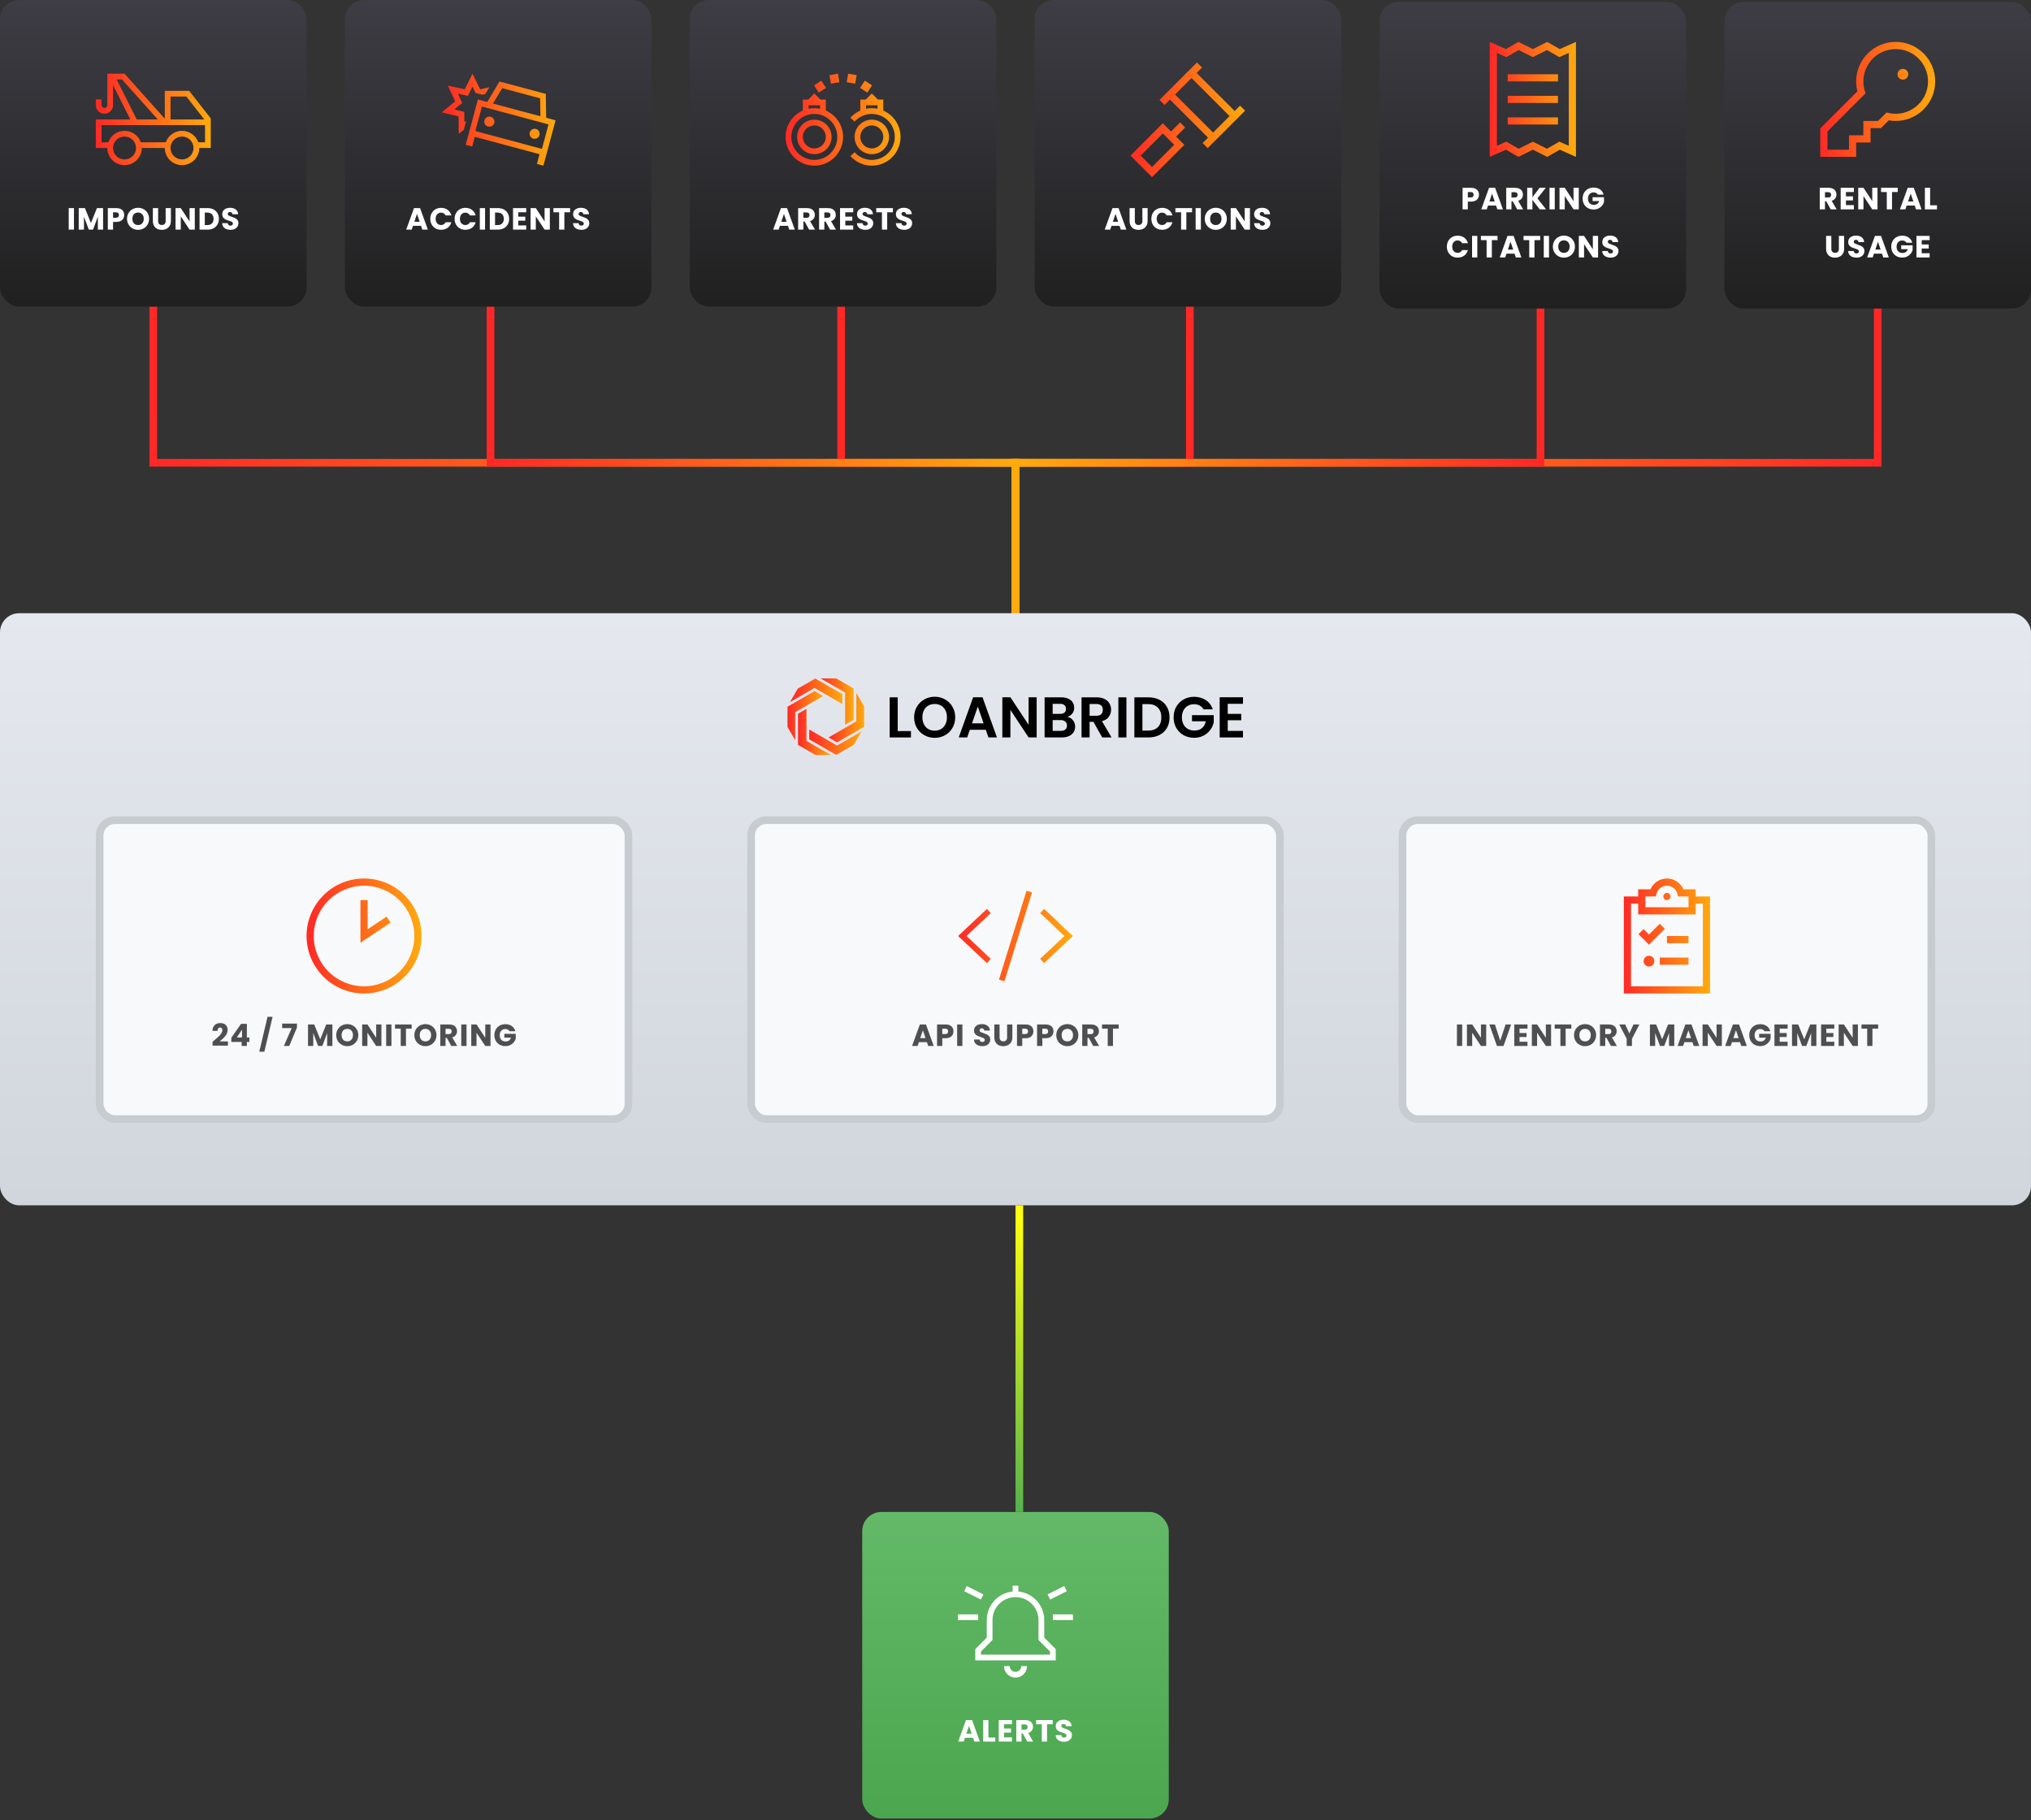 <svg width="549" height="492" viewBox="0 0 549 492" fill="none" xmlns="http://www.w3.org/2000/svg">
<rect x="0" y="0" width="549" height="492" fill="#333333" stroke="none"/>
<path d="M41.434 82.868L41.434 125.079H274.5V165.736" stroke="url(#paint0_linear_252_198)" stroke-width="2.072"/>
<path d="M507.566 82.868L507.566 125.079H274.5V165.736" stroke="url(#paint1_linear_252_198)" stroke-width="2.072"/>
<path d="M227.369 82.868L227.369 125.079H274.5V165.736" stroke="url(#paint2_linear_252_198)" stroke-width="2.072"/>
<path d="M321.631 82.868L321.631 125.079H274.5V165.736" stroke="url(#paint3_linear_252_198)" stroke-width="2.072"/>
<path d="M132.589 82.868L132.589 125.079H274.5V165.736" stroke="url(#paint4_linear_252_198)" stroke-width="2.072"/>
<path d="M416.411 82.868L416.411 125.079H274.5V165.736" stroke="url(#paint5_linear_252_198)" stroke-width="2.072"/>
<rect y="165.736" width="549" height="160.039" rx="5.179" fill="url(#paint6_linear_252_198)"/>
<path d="M230.739 186.081V194.537L228.446 195.862L228.447 187.187L221.792 183.345H226.001L230.739 186.081Z" fill="url(#paint7_linear_252_198)"/>
<path d="M212.867 191.01V196.479L214.962 200.108L214.962 192.474L222.488 188.124L220.178 186.789L212.867 191.01Z" fill="url(#paint8_linear_252_198)"/>
<path d="M220.377 183.387L215.642 186.121L213.54 189.763L220.178 185.931L227.703 190.276L227.703 187.617L220.377 183.387Z" fill="url(#paint9_linear_252_198)"/>
<path d="M233.584 196.428V190.928L231.482 187.288V194.966L223.957 199.316L226.27 200.651L233.584 196.428Z" fill="url(#paint10_linear_252_198)"/>
<path d="M226.044 204.038L230.808 201.287L232.885 197.691L226.27 201.51L218.745 197.164L218.745 199.824L226.044 204.038Z" fill="url(#paint11_linear_252_198)"/>
<path d="M215.705 201.323L220.45 204.062H224.599L218.001 200.253L218.002 191.576L215.705 192.903L215.705 201.323Z" fill="url(#paint12_linear_252_198)"/>
<path d="M242.665 197.59H246.239V199.315H240.49V188.469H242.665V197.59Z" fill="black"/>
<path d="M252.655 199.423C251.64 199.423 250.708 199.185 249.859 198.709C249.009 198.232 248.336 197.574 247.839 196.735C247.341 195.886 247.093 194.928 247.093 193.861C247.093 192.804 247.341 191.857 247.839 191.017C248.336 190.168 249.009 189.505 249.859 189.029C250.708 188.552 251.64 188.314 252.655 188.314C253.681 188.314 254.613 188.552 255.452 189.029C256.302 189.505 256.97 190.168 257.457 191.017C257.954 191.857 258.202 192.804 258.202 193.861C258.202 194.928 257.954 195.886 257.457 196.735C256.97 197.574 256.302 198.232 255.452 198.709C254.603 199.185 253.67 199.423 252.655 199.423ZM252.655 197.481C253.308 197.481 253.883 197.336 254.38 197.046C254.877 196.746 255.266 196.321 255.545 195.772C255.825 195.223 255.965 194.586 255.965 193.861C255.965 193.136 255.825 192.504 255.545 191.965C255.266 191.416 254.877 190.997 254.38 190.707C253.883 190.417 253.308 190.272 252.655 190.272C252.003 190.272 251.423 190.417 250.915 190.707C250.418 190.997 250.029 191.416 249.75 191.965C249.47 192.504 249.33 193.136 249.33 193.861C249.33 194.586 249.47 195.223 249.75 195.772C250.029 196.321 250.418 196.746 250.915 197.046C251.423 197.336 252.003 197.481 252.655 197.481Z" fill="black"/>
<path d="M266.471 197.248H262.151L261.437 199.315H259.153L263.053 188.454H265.585L269.485 199.315H267.186L266.471 197.248ZM265.88 195.508L264.311 190.971L262.742 195.508H265.88Z" fill="black"/>
<path d="M280.219 199.315H278.044L273.118 191.872V199.315H270.943V188.454H273.118L278.044 195.912V188.454H280.219V199.315Z" fill="black"/>
<path d="M288.522 193.752C289.133 193.866 289.635 194.172 290.029 194.669C290.422 195.166 290.619 195.736 290.619 196.378C290.619 196.958 290.474 197.471 290.184 197.916C289.904 198.351 289.495 198.693 288.957 198.942C288.418 199.19 287.781 199.315 287.045 199.315H282.369V188.469H286.843C287.579 188.469 288.211 188.588 288.739 188.827C289.278 189.065 289.682 189.396 289.951 189.821C290.231 190.246 290.371 190.727 290.371 191.266C290.371 191.898 290.2 192.426 289.858 192.851C289.526 193.276 289.081 193.576 288.522 193.752ZM284.544 192.944H286.533C287.051 192.944 287.449 192.83 287.729 192.602C288.009 192.364 288.149 192.027 288.149 191.592C288.149 191.157 288.009 190.821 287.729 190.582C287.449 190.344 287.051 190.225 286.533 190.225H284.544V192.944ZM286.735 197.543C287.263 197.543 287.672 197.419 287.962 197.17C288.263 196.922 288.413 196.57 288.413 196.114C288.413 195.648 288.257 195.285 287.947 195.026C287.636 194.757 287.216 194.622 286.688 194.622H284.544V197.543H286.735Z" fill="black"/>
<path d="M297.946 199.315L295.554 195.088H294.528V199.315H292.353V188.469H296.424C297.263 188.469 297.977 188.619 298.568 188.92C299.158 189.21 299.599 189.609 299.889 190.116C300.189 190.613 300.339 191.173 300.339 191.794C300.339 192.509 300.132 193.156 299.718 193.737C299.303 194.306 298.687 194.7 297.869 194.917L300.464 199.315H297.946ZM294.528 193.457H296.346C296.936 193.457 297.377 193.317 297.667 193.037C297.957 192.747 298.102 192.349 298.102 191.841C298.102 191.344 297.957 190.96 297.667 190.691C297.377 190.411 296.936 190.272 296.346 190.272H294.528V193.457Z" fill="black"/>
<path d="M304.482 188.469V199.315H302.307V188.469H304.482Z" fill="black"/>
<path d="M310.422 188.469C311.562 188.469 312.561 188.692 313.421 189.137C314.291 189.583 314.959 190.22 315.426 191.049C315.902 191.867 316.14 192.82 316.14 193.907C316.14 194.995 315.902 195.948 315.426 196.766C314.959 197.574 314.291 198.201 313.421 198.646C312.561 199.092 311.562 199.315 310.422 199.315H306.631V188.469H310.422ZM310.345 197.466C311.484 197.466 312.365 197.155 312.986 196.533C313.608 195.912 313.918 195.037 313.918 193.907C313.918 192.778 313.608 191.898 312.986 191.266C312.365 190.624 311.484 190.303 310.345 190.303H308.806V197.466H310.345Z" fill="black"/>
<path d="M325.32 191.732C325.071 191.276 324.729 190.929 324.294 190.691C323.859 190.453 323.352 190.334 322.772 190.334C322.129 190.334 321.56 190.479 321.063 190.769C320.565 191.059 320.177 191.473 319.897 192.012C319.618 192.551 319.478 193.172 319.478 193.876C319.478 194.602 319.618 195.233 319.897 195.772C320.187 196.311 320.586 196.725 321.094 197.015C321.601 197.305 322.192 197.45 322.865 197.45C323.694 197.45 324.372 197.233 324.9 196.798C325.429 196.352 325.776 195.736 325.941 194.949H322.212V193.286H328.086V195.182C327.941 195.938 327.63 196.637 327.153 197.279C326.677 197.921 326.061 198.439 325.304 198.833C324.559 199.216 323.719 199.408 322.787 199.408C321.741 199.408 320.793 199.175 319.944 198.709C319.105 198.232 318.442 197.574 317.955 196.735C317.479 195.896 317.24 194.943 317.24 193.876C317.24 192.809 317.479 191.857 317.955 191.017C318.442 190.168 319.105 189.51 319.944 189.044C320.793 188.568 321.736 188.329 322.772 188.329C323.994 188.329 325.056 188.63 325.957 189.231C326.858 189.821 327.48 190.655 327.821 191.732H325.32Z" fill="black"/>
<path d="M331.87 190.225V192.944H335.522V194.669H331.87V197.543H335.988V199.315H329.695V188.454H335.988V190.225H331.87Z" fill="black"/>
<rect x="379.121" y="221.672" width="142.947" height="80.796" rx="4.143" fill="#F8F9FA"/>
<path d="M447.772 241.57C448.094 240.313 449.235 239.385 450.594 239.385C451.954 239.385 453.095 240.313 453.417 241.57L453.605 242.298H454.357H456.421V245.211H450.594H444.768V242.298H446.831H447.584L447.772 241.57ZM450.594 237.442C448.604 237.442 446.892 238.644 446.145 240.356H443.797H442.825V241.327V242.298H440.883H438.941V244.24V266.576V268.518H440.883H460.305H462.248V266.576V244.24V242.298H460.305H458.363V241.327V240.356H457.392H455.043C454.297 238.644 452.585 237.442 450.594 237.442ZM458.363 246.182V244.24H460.305V266.576H440.883V244.24H442.825V246.182V247.154H443.797H450.594H457.392H458.363V246.182ZM451.565 242.298C451.565 242.04 451.463 241.793 451.281 241.611C451.099 241.429 450.852 241.327 450.594 241.327C450.337 241.327 450.09 241.429 449.908 241.611C449.726 241.793 449.623 242.04 449.623 242.298C449.623 242.556 449.726 242.803 449.908 242.985C450.09 243.167 450.337 243.269 450.594 243.269C450.852 243.269 451.099 243.167 451.281 242.985C451.463 242.803 451.565 242.556 451.565 242.298ZM449.338 251.724L450.024 251.038L448.652 249.666L447.966 250.352L445.739 252.58L444.968 251.809L444.282 251.123L442.91 252.495L443.596 253.18L445.053 254.637L445.739 255.323L446.425 254.637L449.338 251.724ZM450.594 252.98V254.922H451.565H455.45H456.421V252.98H455.45H451.565H450.594ZM448.652 258.807V260.749H449.623H455.45H456.421V258.807H455.45H449.623H448.652ZM445.739 261.235C446.125 261.235 446.496 261.081 446.769 260.808C447.042 260.535 447.195 260.164 447.195 259.778C447.195 259.392 447.042 259.021 446.769 258.748C446.496 258.475 446.125 258.321 445.739 258.321C445.352 258.321 444.982 258.475 444.709 258.748C444.436 259.021 444.282 259.392 444.282 259.778C444.282 260.164 444.436 260.535 444.709 260.808C444.982 261.081 445.352 261.235 445.739 261.235Z" fill="url(#paint13_linear_252_198)"/>
<path d="M395.242 276.88V282.697H393.825V276.88H395.242ZM401.732 282.697H400.315L397.945 279.109V282.697H396.528V276.88H397.945L400.315 280.485V276.88H401.732V282.697ZM408.479 276.88L406.416 282.697H404.642L402.579 276.88H404.087L405.529 281.272L406.979 276.88H408.479ZM410.747 278.015V279.192H412.645V280.286H410.747V281.562H412.894V282.697H409.33V276.88H412.894V278.015H410.747ZM419.277 282.697H417.86L415.49 279.109V282.697H414.072V276.88H415.49L417.86 280.485V276.88H419.277V282.697ZM424.748 276.88V278.015H423.206V282.697H421.789V278.015H420.248V276.88H424.748ZM428.469 282.755C427.922 282.755 427.419 282.628 426.961 282.374C426.508 282.12 426.146 281.766 425.875 281.313C425.61 280.855 425.477 280.341 425.477 279.772C425.477 279.203 425.61 278.692 425.875 278.239C426.146 277.786 426.508 277.432 426.961 277.178C427.419 276.924 427.922 276.797 428.469 276.797C429.016 276.797 429.516 276.924 429.969 277.178C430.427 277.432 430.786 277.786 431.046 278.239C431.311 278.692 431.444 279.203 431.444 279.772C431.444 280.341 431.311 280.855 431.046 281.313C430.781 281.766 430.422 282.12 429.969 282.374C429.516 282.628 429.016 282.755 428.469 282.755ZM428.469 281.462C428.933 281.462 429.303 281.308 429.579 280.998C429.861 280.689 430.002 280.28 430.002 279.772C430.002 279.258 429.861 278.849 429.579 278.546C429.303 278.236 428.933 278.081 428.469 278.081C427.999 278.081 427.624 278.233 427.342 278.537C427.066 278.841 426.928 279.253 426.928 279.772C426.928 280.286 427.066 280.697 427.342 281.007C427.624 281.311 427.999 281.462 428.469 281.462ZM435.458 282.697L434.248 280.501H433.908V282.697H432.491V276.88H434.869C435.328 276.88 435.718 276.96 436.038 277.12C436.364 277.28 436.607 277.501 436.767 277.783C436.927 278.059 437.007 278.369 437.007 278.711C437.007 279.098 436.897 279.443 436.676 279.747C436.461 280.051 436.14 280.266 435.715 280.393L437.057 282.697H435.458ZM433.908 279.499H434.787C435.046 279.499 435.24 279.435 435.367 279.308C435.499 279.181 435.566 279.001 435.566 278.769C435.566 278.548 435.499 278.374 435.367 278.247C435.24 278.12 435.046 278.057 434.787 278.057H433.908V279.499ZM443.145 276.88L441.131 280.775V282.697H439.714V280.775L437.7 276.88H439.308L440.435 279.316L441.554 276.88H443.145ZM452.578 276.88V282.697H451.161V279.208L449.86 282.697H448.716L447.407 279.2V282.697H445.99V276.88H447.664L449.296 280.907L450.912 276.88H452.578ZM457.477 281.67H455.306L454.958 282.697H453.474L455.579 276.88H457.22L459.325 282.697H457.825L457.477 281.67ZM457.112 280.576L456.391 278.446L455.679 280.576H457.112ZM465.429 282.697H464.011L461.641 279.109V282.697H460.224V276.88H461.641L464.011 280.485V276.88H465.429V282.697ZM470.336 281.67H468.165L467.817 282.697H466.333L468.438 276.88H470.079L472.184 282.697H470.684L470.336 281.67ZM469.971 280.576L469.25 278.446L468.538 280.576H469.971ZM476.945 278.72C476.84 278.526 476.688 278.38 476.489 278.28C476.296 278.175 476.067 278.123 475.802 278.123C475.343 278.123 474.976 278.275 474.699 278.579C474.423 278.877 474.285 279.278 474.285 279.78C474.285 280.316 474.429 280.736 474.716 281.04C475.009 281.338 475.409 281.487 475.918 281.487C476.266 281.487 476.558 281.399 476.796 281.222C477.039 281.045 477.216 280.791 477.326 280.46H475.528V279.416H478.611V280.733C478.506 281.087 478.326 281.416 478.072 281.719C477.824 282.023 477.506 282.269 477.119 282.457C476.732 282.645 476.296 282.739 475.81 282.739C475.235 282.739 474.722 282.614 474.269 282.366C473.821 282.112 473.47 281.761 473.216 281.313C472.968 280.866 472.843 280.355 472.843 279.78C472.843 279.206 472.968 278.695 473.216 278.247C473.47 277.794 473.821 277.443 474.269 277.195C474.716 276.941 475.227 276.814 475.802 276.814C476.498 276.814 477.083 276.982 477.558 277.319C478.039 277.656 478.357 278.123 478.511 278.72H476.945ZM481.072 278.015V279.192H482.969V280.286H481.072V281.562H483.218V282.697H479.655V276.88H483.218V278.015H481.072ZM490.985 276.88V282.697H489.568V279.208L488.267 282.697H487.123L485.814 279.2V282.697H484.397V276.88H486.071L487.703 280.907L489.319 276.88H490.985ZM493.68 278.015V279.192H495.578V280.286H493.68V281.562H495.826V282.697H492.263V276.88H495.826V278.015H493.68ZM502.209 282.697H500.792L498.422 279.109V282.697H497.005V276.88H498.422L500.792 280.485V276.88H502.209V282.697ZM507.68 276.88V278.015H506.139V282.697H504.722V278.015H503.181V276.88H507.68Z" fill="#4F4F52"/>
<rect x="379.121" y="221.672" width="142.947" height="80.796" rx="4.143" stroke="#C7CCD0" stroke-width="2.072"/>
<rect x="26.932" y="221.672" width="142.947" height="80.796" rx="4.143" fill="#F8F9FA"/>
<path d="M112.001 252.98C112.001 249.374 110.569 245.916 108.019 243.367C105.469 240.817 102.011 239.385 98.406 239.385C94.8 239.385 91.342 240.817 88.792 243.367C86.243 245.916 84.81 249.374 84.81 252.98C84.81 256.586 86.243 260.044 88.792 262.594C91.342 265.143 94.8 266.576 98.406 266.576C102.011 266.576 105.469 265.143 108.019 262.594C110.569 260.044 112.001 256.586 112.001 252.98ZM82.868 252.98C82.868 248.859 84.505 244.907 87.419 241.993C90.333 239.079 94.285 237.442 98.406 237.442C102.527 237.442 106.479 239.079 109.392 241.993C112.306 244.907 113.943 248.859 113.943 252.98C113.943 257.101 112.306 261.053 109.392 263.967C106.479 266.881 102.527 268.518 98.406 268.518C94.285 268.518 90.333 266.881 87.419 263.967C84.505 261.053 82.868 257.101 82.868 252.98ZM99.377 244.24V251.165L103.692 248.289L104.499 247.748L105.58 249.363L104.772 249.903L98.946 253.787L97.434 254.795V252.98V244.24V243.269H99.377V244.24Z" fill="url(#paint14_linear_252_198)"/>
<path d="M57.457 281.562C57.645 281.413 57.73 281.344 57.714 281.355C58.255 280.907 58.68 280.54 58.99 280.253C59.305 279.965 59.57 279.664 59.785 279.349C60.001 279.034 60.108 278.728 60.108 278.43C60.108 278.203 60.056 278.026 59.951 277.899C59.846 277.772 59.689 277.709 59.479 277.709C59.269 277.709 59.103 277.789 58.981 277.949C58.865 278.104 58.807 278.325 58.807 278.612H57.44C57.451 278.142 57.551 277.75 57.739 277.435C57.932 277.12 58.183 276.888 58.493 276.739C58.807 276.59 59.156 276.515 59.537 276.515C60.194 276.515 60.689 276.684 61.02 277.021C61.357 277.358 61.526 277.797 61.526 278.338C61.526 278.929 61.324 279.479 60.921 279.987C60.517 280.49 60.004 280.982 59.379 281.462H61.617V282.614H57.457V281.562ZM62.533 281.62V280.476L65.151 276.731H66.734V280.393H67.414V281.62H66.734V282.697H65.317V281.62H62.533ZM65.416 278.289L64.024 280.393H65.416V278.289ZM73.68 274.825L71.459 284.247H70.092L72.313 274.825H73.68ZM80.272 277.709L78.192 282.697H76.742L78.847 277.866H76.27V276.656H80.272V277.709ZM89.848 276.88V282.697H88.431V279.208L87.13 282.697H85.987L84.677 279.2V282.697H83.26V276.88H84.934L86.567 280.907L88.183 276.88H89.848ZM93.877 282.755C93.331 282.755 92.828 282.628 92.369 282.374C91.916 282.12 91.555 281.766 91.284 281.313C91.019 280.855 90.886 280.341 90.886 279.772C90.886 279.203 91.019 278.692 91.284 278.239C91.555 277.786 91.916 277.432 92.369 277.178C92.828 276.924 93.331 276.797 93.877 276.797C94.424 276.797 94.924 276.924 95.377 277.178C95.836 277.432 96.195 277.786 96.455 278.239C96.72 278.692 96.853 279.203 96.853 279.772C96.853 280.341 96.72 280.855 96.455 281.313C96.189 281.766 95.83 282.12 95.377 282.374C94.924 282.628 94.424 282.755 93.877 282.755ZM93.877 281.462C94.342 281.462 94.712 281.308 94.988 280.998C95.27 280.689 95.411 280.28 95.411 279.772C95.411 279.258 95.27 278.849 94.988 278.546C94.712 278.236 94.342 278.081 93.877 278.081C93.408 278.081 93.032 278.233 92.751 278.537C92.474 278.841 92.336 279.253 92.336 279.772C92.336 280.286 92.474 280.697 92.751 281.007C93.032 281.311 93.408 281.462 93.877 281.462ZM103.104 282.697H101.687L99.317 279.109V282.697H97.9V276.88H99.317L101.687 280.485V276.88H103.104V282.697ZM105.807 276.88V282.697H104.39V276.88H105.807ZM111.278 276.88V278.015H109.736V282.697H108.319V278.015H106.778V276.88H111.278ZM114.999 282.755C114.452 282.755 113.949 282.628 113.491 282.374C113.038 282.12 112.676 281.766 112.405 281.313C112.14 280.855 112.008 280.341 112.008 279.772C112.008 279.203 112.14 278.692 112.405 278.239C112.676 277.786 113.038 277.432 113.491 277.178C113.949 276.924 114.452 276.797 114.999 276.797C115.546 276.797 116.046 276.924 116.499 277.178C116.958 277.432 117.317 277.786 117.576 278.239C117.842 278.692 117.974 279.203 117.974 279.772C117.974 280.341 117.842 280.855 117.576 281.313C117.311 281.766 116.952 282.12 116.499 282.374C116.046 282.628 115.546 282.755 114.999 282.755ZM114.999 281.462C115.463 281.462 115.833 281.308 116.11 280.998C116.391 280.689 116.532 280.28 116.532 279.772C116.532 279.258 116.391 278.849 116.11 278.546C115.833 278.236 115.463 278.081 114.999 278.081C114.53 278.081 114.154 278.233 113.872 278.537C113.596 278.841 113.458 279.253 113.458 279.772C113.458 280.286 113.596 280.697 113.872 281.007C114.154 281.311 114.53 281.462 114.999 281.462ZM121.988 282.697L120.778 280.501H120.438V282.697H119.021V276.88H121.4C121.858 276.88 122.248 276.96 122.568 277.12C122.894 277.28 123.137 277.501 123.297 277.783C123.458 278.059 123.538 278.369 123.538 278.711C123.538 279.098 123.427 279.443 123.206 279.747C122.991 280.051 122.67 280.266 122.245 280.393L123.587 282.697H121.988ZM120.438 279.499H121.317C121.576 279.499 121.77 279.435 121.897 279.308C122.03 279.181 122.096 279.001 122.096 278.769C122.096 278.548 122.03 278.374 121.897 278.247C121.77 278.12 121.576 278.057 121.317 278.057H120.438V279.499ZM126.103 276.88V282.697H124.686V276.88H126.103ZM132.593 282.697H131.176L128.806 279.109V282.697H127.389V276.88H128.806L131.176 280.485V276.88H132.593V282.697ZM137.741 278.72C137.636 278.526 137.484 278.38 137.285 278.28C137.092 278.175 136.863 278.123 136.597 278.123C136.139 278.123 135.772 278.275 135.495 278.579C135.219 278.877 135.081 279.278 135.081 279.78C135.081 280.316 135.225 280.736 135.512 281.04C135.805 281.338 136.205 281.487 136.713 281.487C137.061 281.487 137.354 281.399 137.592 281.222C137.835 281.045 138.012 280.791 138.122 280.46H136.324V279.416H139.407V280.733C139.302 281.087 139.122 281.416 138.868 281.719C138.619 282.023 138.302 282.269 137.915 282.457C137.528 282.645 137.092 282.739 136.606 282.739C136.031 282.739 135.517 282.614 135.064 282.366C134.617 282.112 134.266 281.761 134.012 281.313C133.763 280.866 133.639 280.355 133.639 279.78C133.639 279.206 133.763 278.695 134.012 278.247C134.266 277.794 134.617 277.443 135.064 277.195C135.512 276.941 136.023 276.814 136.597 276.814C137.294 276.814 137.879 276.982 138.354 277.319C138.835 277.656 139.153 278.123 139.307 278.72H137.741Z" fill="#4F4F52"/>
<rect x="26.932" y="221.672" width="142.947" height="80.796" rx="4.143" stroke="#C7CCD0" stroke-width="2.072"/>
<rect x="203.026" y="221.672" width="142.947" height="80.796" rx="4.143" fill="#F8F9FA"/>
<path d="M277.486 240.744L277.258 241.487L270.266 264.017L270.033 264.755L271.519 265.216L271.747 264.473L278.739 241.944L278.967 241.205L277.486 240.744ZM266.765 245.668L266.197 246.202L259.593 252.417L258.996 252.98L259.593 253.548L266.197 259.763L266.765 260.297L267.828 259.166L267.26 258.632L261.259 252.98L267.265 247.328L267.833 246.794L266.77 245.663L266.765 245.668ZM281.171 246.828L281.754 247.343C283.104 248.542 284.061 249.479 285.027 250.426C285.843 251.222 286.663 252.024 287.722 252.99L281.735 258.627L281.167 259.161L282.23 260.293L282.798 259.759L289.402 253.543L290.018 252.961L289.387 252.398C288.037 251.198 287.081 250.261 286.114 249.314C285.143 248.367 284.162 247.411 282.784 246.182L282.201 245.668L281.167 246.828H281.171Z" fill="url(#paint15_linear_252_198)"/>
<path d="M250.55 281.67H248.379L248.031 282.697H246.547L248.652 276.88H250.293L252.398 282.697H250.898L250.55 281.67ZM250.185 280.576L249.464 278.446L248.752 280.576H250.185ZM257.731 278.753C257.731 279.09 257.653 279.399 257.499 279.681C257.344 279.957 257.107 280.181 256.786 280.352C256.466 280.523 256.068 280.609 255.593 280.609H254.714V282.697H253.297V276.88H255.593C256.057 276.88 256.449 276.96 256.77 277.12C257.09 277.28 257.33 277.501 257.49 277.783C257.651 278.065 257.731 278.388 257.731 278.753ZM255.485 279.482C255.756 279.482 255.957 279.418 256.09 279.291C256.223 279.164 256.289 278.985 256.289 278.753C256.289 278.521 256.223 278.341 256.09 278.214C255.957 278.087 255.756 278.023 255.485 278.023H254.714V279.482H255.485ZM260.145 276.88V282.697H258.727V276.88H260.145ZM265.55 282.755C265.125 282.755 264.744 282.686 264.407 282.548C264.07 282.41 263.799 282.206 263.595 281.935C263.396 281.664 263.291 281.338 263.28 280.957H264.788C264.81 281.172 264.885 281.338 265.012 281.454C265.139 281.565 265.304 281.62 265.509 281.62C265.719 281.62 265.885 281.573 266.006 281.479C266.128 281.38 266.188 281.244 266.188 281.073C266.188 280.929 266.139 280.811 266.039 280.717C265.945 280.623 265.827 280.545 265.683 280.485C265.545 280.424 265.346 280.355 265.086 280.277C264.711 280.161 264.404 280.045 264.166 279.929C263.929 279.813 263.724 279.642 263.553 279.416C263.382 279.189 263.296 278.894 263.296 278.529C263.296 277.988 263.492 277.565 263.885 277.261C264.277 276.952 264.788 276.797 265.418 276.797C266.059 276.797 266.575 276.952 266.967 277.261C267.36 277.565 267.57 277.99 267.597 278.537H266.064C266.053 278.349 265.984 278.203 265.857 278.098C265.73 277.988 265.567 277.932 265.368 277.932C265.197 277.932 265.059 277.979 264.954 278.073C264.849 278.162 264.796 278.291 264.796 278.463C264.796 278.65 264.885 278.797 265.061 278.902C265.238 279.007 265.514 279.12 265.89 279.242C266.266 279.369 266.57 279.49 266.802 279.606C267.039 279.722 267.244 279.891 267.415 280.112C267.586 280.333 267.672 280.617 267.672 280.965C267.672 281.297 267.586 281.598 267.415 281.869C267.249 282.139 267.006 282.355 266.686 282.515C266.365 282.675 265.987 282.755 265.55 282.755ZM270.195 276.88V280.36C270.195 280.708 270.281 280.976 270.452 281.164C270.623 281.352 270.874 281.446 271.206 281.446C271.537 281.446 271.792 281.352 271.968 281.164C272.145 280.976 272.233 280.708 272.233 280.36V276.88H273.651V280.352C273.651 280.871 273.54 281.311 273.319 281.67C273.098 282.029 272.8 282.299 272.424 282.482C272.054 282.664 271.64 282.755 271.181 282.755C270.723 282.755 270.311 282.667 269.946 282.49C269.587 282.308 269.303 282.037 269.093 281.678C268.883 281.313 268.778 280.871 268.778 280.352V276.88H270.195ZM279.338 278.753C279.338 279.09 279.261 279.399 279.106 279.681C278.951 279.957 278.714 280.181 278.393 280.352C278.073 280.523 277.675 280.609 277.2 280.609H276.322V282.697H274.905V276.88H277.2C277.664 276.88 278.056 276.96 278.377 277.12C278.697 277.28 278.937 277.501 279.098 277.783C279.258 278.065 279.338 278.388 279.338 278.753ZM277.092 279.482C277.363 279.482 277.565 279.418 277.697 279.291C277.83 279.164 277.896 278.985 277.896 278.753C277.896 278.521 277.83 278.341 277.697 278.214C277.565 278.087 277.363 278.023 277.092 278.023H276.322V279.482H277.092ZM284.768 278.753C284.768 279.09 284.691 279.399 284.536 279.681C284.381 279.957 284.144 280.181 283.823 280.352C283.503 280.523 283.105 280.609 282.63 280.609H281.752V282.697H280.335V276.88H282.63C283.094 276.88 283.486 276.96 283.807 277.12C284.127 277.28 284.368 277.501 284.528 277.783C284.688 278.065 284.768 278.388 284.768 278.753ZM282.522 279.482C282.793 279.482 282.995 279.418 283.127 279.291C283.26 279.164 283.326 278.985 283.326 278.753C283.326 278.521 283.26 278.341 283.127 278.214C282.995 278.087 282.793 278.023 282.522 278.023H281.752V279.482H282.522ZM288.516 282.755C287.969 282.755 287.466 282.628 287.008 282.374C286.555 282.12 286.193 281.766 285.922 281.313C285.657 280.855 285.524 280.341 285.524 279.772C285.524 279.203 285.657 278.692 285.922 278.239C286.193 277.786 286.555 277.432 287.008 277.178C287.466 276.924 287.969 276.797 288.516 276.797C289.063 276.797 289.563 276.924 290.016 277.178C290.474 277.432 290.834 277.786 291.093 278.239C291.358 278.692 291.491 279.203 291.491 279.772C291.491 280.341 291.358 280.855 291.093 281.313C290.828 281.766 290.469 282.12 290.016 282.374C289.563 282.628 289.063 282.755 288.516 282.755ZM288.516 281.462C288.98 281.462 289.35 281.308 289.626 280.998C289.908 280.689 290.049 280.28 290.049 279.772C290.049 279.258 289.908 278.849 289.626 278.546C289.35 278.236 288.98 278.081 288.516 278.081C288.046 278.081 287.671 278.233 287.389 278.537C287.113 278.841 286.975 279.253 286.975 279.772C286.975 280.286 287.113 280.697 287.389 281.007C287.671 281.311 288.046 281.462 288.516 281.462ZM295.505 282.697L294.295 280.501H293.955V282.697H292.538V276.88H294.917C295.375 276.88 295.765 276.96 296.085 277.12C296.411 277.28 296.654 277.501 296.814 277.783C296.974 278.059 297.055 278.369 297.055 278.711C297.055 279.098 296.944 279.443 296.723 279.747C296.508 280.051 296.187 280.266 295.762 280.393L297.104 282.697H295.505ZM293.955 279.499H294.834C295.093 279.499 295.287 279.435 295.414 279.308C295.546 279.181 295.613 279.001 295.613 278.769C295.613 278.548 295.546 278.374 295.414 278.247C295.287 278.12 295.093 278.057 294.834 278.057H293.955V279.499ZM302.388 276.88V278.015H300.847V282.697H299.429V278.015H297.888V276.88H302.388Z" fill="#4F4F52"/>
<rect x="203.026" y="221.672" width="142.947" height="80.796" rx="4.143" stroke="#C7CCD0" stroke-width="2.072"/>
<rect x="186.453" width="82.868" height="82.868" rx="5.179" fill="url(#paint16_linear_252_198)"/>
<path d="M224.206 20.317L224.609 22.614L226.906 22.211L226.503 19.914L224.206 20.317ZM220.118 25.26L218.472 26.906H217.787H217.01V27.683V29.883C214.267 31.082 212.349 33.82 212.349 37.006C212.349 41.298 215.826 44.775 220.118 44.775C224.41 44.775 227.887 41.298 227.887 37.006C227.887 33.82 225.969 31.082 223.225 29.883V27.683V26.906H222.449H221.764L220.118 25.26ZM221.672 29.392C221.172 29.29 220.652 29.237 220.118 29.237C219.584 29.237 219.064 29.29 218.564 29.392V28.46H221.672V29.392ZM213.903 37.006C213.903 35.357 214.558 33.776 215.723 32.611C216.889 31.445 218.47 30.791 220.118 30.791C221.766 30.791 223.347 31.445 224.513 32.611C225.678 33.776 226.333 35.357 226.333 37.006C226.333 38.654 225.678 40.235 224.513 41.4C223.347 42.566 221.766 43.221 220.118 43.221C218.47 43.221 216.889 42.566 215.723 41.4C214.558 40.235 213.903 38.654 213.903 37.006ZM217.01 37.006C217.01 36.181 217.338 35.391 217.921 34.808C218.503 34.225 219.294 33.898 220.118 33.898C220.942 33.898 221.733 34.225 222.315 34.808C222.898 35.391 223.225 36.181 223.225 37.006C223.225 37.83 222.898 38.62 222.315 39.203C221.733 39.786 220.942 40.113 220.118 40.113C219.294 40.113 218.503 39.786 217.921 39.203C217.338 38.62 217.01 37.83 217.01 37.006ZM224.779 37.006C224.779 35.769 224.288 34.584 223.414 33.71C222.54 32.835 221.354 32.344 220.118 32.344C218.882 32.344 217.696 32.835 216.822 33.71C215.948 34.584 215.457 35.769 215.457 37.006C215.457 38.242 215.948 39.428 216.822 40.302C217.696 41.176 218.882 41.667 220.118 41.667C221.354 41.667 222.54 41.176 223.414 40.302C224.288 39.428 224.779 38.242 224.779 37.006ZM235.656 33.898C236.48 33.898 237.27 34.225 237.853 34.808C238.436 35.391 238.763 36.181 238.763 37.006C238.763 37.83 238.436 38.62 237.853 39.203C237.27 39.786 236.48 40.113 235.656 40.113C234.831 40.113 234.041 39.786 233.458 39.203C232.876 38.62 232.548 37.83 232.548 37.006C232.548 36.181 232.876 35.391 233.458 34.808C234.041 34.225 234.831 33.898 235.656 33.898ZM235.656 41.667C236.268 41.667 236.874 41.546 237.439 41.312C238.005 41.078 238.519 40.734 238.952 40.302C239.385 39.869 239.728 39.355 239.962 38.789C240.196 38.224 240.317 37.618 240.317 37.006C240.317 36.394 240.196 35.787 239.962 35.222C239.728 34.656 239.385 34.142 238.952 33.71C238.519 33.277 238.005 32.933 237.439 32.699C236.874 32.465 236.268 32.344 235.656 32.344C235.044 32.344 234.437 32.465 233.872 32.699C233.306 32.933 232.792 33.277 232.36 33.71C231.927 34.142 231.583 34.656 231.349 35.222C231.115 35.787 230.994 36.394 230.994 37.006C230.994 37.618 231.115 38.224 231.349 38.789C231.583 39.355 231.927 39.869 232.36 40.302C232.792 40.734 233.306 41.078 233.872 41.312C234.437 41.546 235.044 41.667 235.656 41.667ZM232.548 26.906V27.683V29.883C231.519 30.334 230.606 30.999 229.863 31.825L231.019 32.859C232.16 31.592 233.815 30.791 235.656 30.791C239.089 30.791 241.871 33.573 241.871 37.006C241.871 40.438 239.089 43.221 235.656 43.221C233.815 43.221 232.16 42.42 231.023 41.147L229.868 42.182C231.286 43.774 233.354 44.775 235.656 44.775C239.948 44.775 243.425 41.298 243.425 37.006C243.425 33.82 241.507 31.082 238.763 29.883V27.683V26.906H237.986H237.302L235.656 25.26L234.01 26.906H233.325H232.548ZM234.102 29.392V28.46H237.209V29.392C236.709 29.29 236.19 29.237 235.656 29.237C235.122 29.237 234.602 29.29 234.102 29.392ZM222.016 21.798L220.06 23.065L221.327 25.022L223.284 23.755L222.016 21.798ZM233.762 21.798L232.49 23.755L234.447 25.022L235.714 23.065L233.757 21.798H233.762ZM231.567 20.317L229.271 19.914L228.868 22.211L231.164 22.614L231.567 20.317Z" fill="url(#paint17_linear_252_198)"/>
<path d="M212.996 61.034H210.825L210.477 62.061H208.994L211.099 56.244H212.739L214.844 62.061H213.344L212.996 61.034ZM212.632 59.94L211.911 57.81L211.198 59.94H212.632ZM218.71 62.061L217.501 59.865H217.161V62.061H215.744V56.244H218.122C218.581 56.244 218.97 56.324 219.291 56.484C219.616 56.645 219.86 56.865 220.02 57.147C220.18 57.423 220.26 57.733 220.26 58.075C220.26 58.462 220.15 58.807 219.929 59.111C219.713 59.415 219.393 59.63 218.967 59.758L220.31 62.061H218.71ZM217.161 58.863H218.039C218.299 58.863 218.492 58.799 218.619 58.672C218.752 58.545 218.818 58.365 218.818 58.133C218.818 57.912 218.752 57.738 218.619 57.611C218.492 57.484 218.299 57.421 218.039 57.421H217.161V58.863ZM224.375 62.061L223.165 59.865H222.826V62.061H221.409V56.244H223.787C224.245 56.244 224.635 56.324 224.955 56.484C225.281 56.645 225.524 56.865 225.685 57.147C225.845 57.423 225.925 57.733 225.925 58.075C225.925 58.462 225.814 58.807 225.593 59.111C225.378 59.415 225.058 59.63 224.632 59.758L225.975 62.061H224.375ZM222.826 58.863H223.704C223.964 58.863 224.157 58.799 224.284 58.672C224.417 58.545 224.483 58.365 224.483 58.133C224.483 57.912 224.417 57.738 224.284 57.611C224.157 57.484 223.964 57.421 223.704 57.421H222.826V58.863ZM228.49 57.379V58.556H230.388V59.65H228.49V60.926H230.637V62.061H227.073V56.244H230.637V57.379H228.49ZM233.92 62.119C233.495 62.119 233.114 62.05 232.777 61.912C232.44 61.774 232.169 61.57 231.965 61.299C231.766 61.028 231.661 60.702 231.65 60.321H233.158C233.18 60.537 233.255 60.702 233.382 60.818C233.509 60.929 233.675 60.984 233.879 60.984C234.089 60.984 234.255 60.937 234.376 60.843C234.498 60.744 234.559 60.608 234.559 60.437C234.559 60.294 234.509 60.175 234.409 60.081C234.315 59.987 234.197 59.91 234.053 59.849C233.915 59.788 233.716 59.719 233.456 59.642C233.081 59.526 232.774 59.41 232.537 59.294C232.299 59.178 232.095 59.006 231.923 58.78C231.752 58.553 231.666 58.258 231.666 57.893C231.666 57.352 231.863 56.929 232.255 56.625C232.647 56.316 233.158 56.161 233.788 56.161C234.429 56.161 234.945 56.316 235.338 56.625C235.73 56.929 235.94 57.354 235.967 57.901H234.434C234.423 57.714 234.354 57.567 234.227 57.462C234.1 57.352 233.937 57.296 233.738 57.296C233.567 57.296 233.429 57.343 233.324 57.437C233.219 57.526 233.166 57.656 233.166 57.827C233.166 58.015 233.255 58.161 233.432 58.266C233.608 58.371 233.885 58.484 234.26 58.606C234.636 58.733 234.94 58.854 235.172 58.97C235.409 59.086 235.614 59.255 235.785 59.476C235.956 59.697 236.042 59.981 236.042 60.329C236.042 60.661 235.956 60.962 235.785 61.233C235.619 61.503 235.376 61.719 235.056 61.879C234.735 62.039 234.357 62.119 233.92 62.119ZM241.358 56.244V57.379H239.816V62.061H238.399V57.379H236.858V56.244H241.358ZM244.433 62.119C244.007 62.119 243.626 62.05 243.289 61.912C242.952 61.774 242.681 61.57 242.477 61.299C242.278 61.028 242.173 60.702 242.162 60.321H243.67C243.692 60.537 243.767 60.702 243.894 60.818C244.021 60.929 244.187 60.984 244.391 60.984C244.601 60.984 244.767 60.937 244.888 60.843C245.01 60.744 245.071 60.608 245.071 60.437C245.071 60.294 245.021 60.175 244.922 60.081C244.828 59.987 244.709 59.91 244.565 59.849C244.427 59.788 244.228 59.719 243.969 59.642C243.593 59.526 243.286 59.41 243.049 59.294C242.811 59.178 242.607 59.006 242.436 58.78C242.264 58.553 242.179 58.258 242.179 57.893C242.179 57.352 242.375 56.929 242.767 56.625C243.159 56.316 243.67 56.161 244.3 56.161C244.941 56.161 245.458 56.316 245.85 56.625C246.242 56.929 246.452 57.354 246.48 57.901H244.947C244.935 57.714 244.866 57.567 244.739 57.462C244.612 57.352 244.449 57.296 244.25 57.296C244.079 57.296 243.941 57.343 243.836 57.437C243.731 57.526 243.679 57.656 243.679 57.827C243.679 58.015 243.767 58.161 243.944 58.266C244.121 58.371 244.397 58.484 244.772 58.606C245.148 58.733 245.452 58.854 245.684 58.97C245.922 59.086 246.126 59.255 246.297 59.476C246.469 59.697 246.554 59.981 246.554 60.329C246.554 60.661 246.469 60.962 246.297 61.233C246.132 61.503 245.888 61.719 245.568 61.879C245.248 62.039 244.869 62.119 244.433 62.119Z" fill="white"/>
<rect x="279.679" width="82.868" height="82.868" rx="5.179" fill="url(#paint18_linear_252_198)"/>
<path d="M324.913 18.263L324.227 18.949L323.456 19.72L333.738 30.002L334.508 29.231L335.194 28.545L336.566 29.916L335.88 30.602L334.423 32.059L328.597 37.886L327.14 39.342L326.454 40.028L325.083 38.657L325.768 37.971L326.539 37.2L316.258 26.918L315.487 27.689L314.801 28.375L313.429 27.003L314.115 26.317L315.572 24.861L321.399 19.034L322.855 17.577L323.541 16.892L324.913 18.263ZM317.629 25.547L327.911 35.828L332.366 31.373L322.084 21.092L317.629 25.547ZM312.774 46.51L311.402 47.882L310.03 46.51L306.947 43.427L305.576 42.055L306.947 40.684L312.938 34.693L314.315 33.315L315.687 34.687L316.543 35.543L318.995 33.091L320.367 34.462L317.915 36.915L318.77 37.77L320.142 39.142L318.77 40.514L312.78 46.504L312.774 46.51ZM317.393 39.142L314.315 36.065L308.325 42.055L311.402 45.133L317.393 39.142Z" fill="url(#paint19_linear_252_198)"/>
<path d="M302.617 61.034H300.446L300.098 62.061H298.615L300.72 56.244H302.361L304.465 62.061H302.966L302.617 61.034ZM302.253 59.94L301.532 57.81L300.819 59.94H302.253ZM306.757 56.244V59.724C306.757 60.072 306.843 60.34 307.014 60.528C307.185 60.716 307.437 60.81 307.768 60.81C308.1 60.81 308.354 60.716 308.531 60.528C308.707 60.34 308.796 60.072 308.796 59.724V56.244H310.213V59.716C310.213 60.236 310.102 60.675 309.881 61.034C309.66 61.393 309.362 61.664 308.986 61.846C308.616 62.028 308.202 62.119 307.743 62.119C307.285 62.119 306.873 62.031 306.509 61.854C306.149 61.672 305.865 61.401 305.655 61.042C305.445 60.677 305.34 60.236 305.34 59.716V56.244H306.757ZM311.226 59.144C311.226 58.57 311.351 58.059 311.599 57.611C311.848 57.158 312.193 56.807 312.635 56.559C313.083 56.305 313.588 56.178 314.152 56.178C314.842 56.178 315.433 56.36 315.925 56.725C316.417 57.089 316.745 57.587 316.911 58.216H315.353C315.237 57.973 315.072 57.788 314.856 57.661C314.646 57.534 314.406 57.471 314.135 57.471C313.699 57.471 313.345 57.622 313.074 57.926C312.804 58.23 312.668 58.636 312.668 59.144C312.668 59.653 312.804 60.059 313.074 60.362C313.345 60.666 313.699 60.818 314.135 60.818C314.406 60.818 314.646 60.755 314.856 60.628C315.072 60.501 315.237 60.316 315.353 60.072H316.911C316.745 60.702 316.417 61.2 315.925 61.564C315.433 61.923 314.842 62.103 314.152 62.103C313.588 62.103 313.083 61.978 312.635 61.73C312.193 61.476 311.848 61.125 311.599 60.677C311.351 60.23 311.226 59.719 311.226 59.144ZM322.223 56.244V57.379H320.681V62.061H319.264V57.379H317.723V56.244H322.223ZM324.61 56.244V62.061H323.193V56.244H324.61ZM328.647 62.119C328.1 62.119 327.597 61.992 327.139 61.738C326.686 61.484 326.324 61.13 326.053 60.677C325.788 60.219 325.656 59.705 325.656 59.136C325.656 58.567 325.788 58.056 326.053 57.603C326.324 57.15 326.686 56.797 327.139 56.542C327.597 56.288 328.1 56.161 328.647 56.161C329.194 56.161 329.694 56.288 330.147 56.542C330.605 56.797 330.965 57.15 331.224 57.603C331.489 58.056 331.622 58.567 331.622 59.136C331.622 59.705 331.489 60.219 331.224 60.677C330.959 61.13 330.6 61.484 330.147 61.738C329.694 61.992 329.194 62.119 328.647 62.119ZM328.647 60.827C329.111 60.827 329.481 60.672 329.757 60.362C330.039 60.053 330.18 59.644 330.18 59.136C330.18 58.622 330.039 58.214 329.757 57.91C329.481 57.6 329.111 57.446 328.647 57.446C328.177 57.446 327.802 57.597 327.52 57.901C327.244 58.205 327.106 58.617 327.106 59.136C327.106 59.65 327.244 60.062 327.52 60.371C327.802 60.675 328.177 60.827 328.647 60.827ZM337.873 62.061H336.456L334.086 58.473V62.061H332.669V56.244H334.086L336.456 59.849V56.244H337.873V62.061ZM341.264 62.119C340.839 62.119 340.458 62.05 340.121 61.912C339.784 61.774 339.513 61.57 339.309 61.299C339.11 61.028 339.005 60.702 338.994 60.321H340.502C340.524 60.537 340.599 60.702 340.726 60.818C340.853 60.929 341.019 60.984 341.223 60.984C341.433 60.984 341.599 60.937 341.72 60.843C341.842 60.744 341.902 60.608 341.902 60.437C341.902 60.294 341.853 60.175 341.753 60.081C341.659 59.987 341.541 59.91 341.397 59.849C341.259 59.788 341.06 59.719 340.8 59.642C340.425 59.526 340.118 59.41 339.881 59.294C339.643 59.178 339.439 59.006 339.267 58.78C339.096 58.553 339.01 58.258 339.01 57.893C339.01 57.352 339.207 56.929 339.599 56.625C339.991 56.316 340.502 56.161 341.132 56.161C341.773 56.161 342.289 56.316 342.681 56.625C343.074 56.929 343.284 57.354 343.311 57.901H341.778C341.767 57.714 341.698 57.567 341.571 57.462C341.444 57.352 341.281 57.296 341.082 57.296C340.911 57.296 340.773 57.343 340.668 57.437C340.563 57.526 340.51 57.656 340.51 57.827C340.51 58.015 340.599 58.161 340.775 58.266C340.952 58.371 341.228 58.484 341.604 58.606C341.98 58.733 342.284 58.854 342.516 58.97C342.753 59.086 342.958 59.255 343.129 59.476C343.3 59.697 343.386 59.981 343.386 60.329C343.386 60.661 343.3 60.962 343.129 61.233C342.963 61.503 342.72 61.719 342.4 61.879C342.079 62.039 341.701 62.119 341.264 62.119Z" fill="white"/>
<rect x="372.906" y="0.518" width="82.868" height="82.868" rx="5.179" fill="url(#paint20_linear_252_198)"/>
<path d="M408.021 38.77L407.166 38.285L406.267 38.685L404.628 39.414V14.311L406.267 15.039L407.166 15.44L408.021 14.954L410.516 13.528L413.472 15.003L414.34 15.44L415.208 15.003L418.163 13.528L420.658 14.954L421.514 15.44L422.412 15.039L424.051 14.311V39.414L422.412 38.685L421.514 38.285L420.658 38.77L418.163 40.197L415.208 38.722L414.34 38.285L413.472 38.722L410.516 40.197L408.021 38.77ZM402.686 42.4L404.628 41.538L407.056 40.458L410.455 42.4L414.34 40.458L418.224 42.4L421.623 40.458L424.051 41.538L425.993 42.4V40.276V13.449V11.325L424.051 12.186L421.623 13.267L418.224 11.325L414.34 13.267L410.455 11.325L407.056 13.267L404.628 12.186L402.686 11.325V13.449V40.276V42.4ZM408.513 20.064H407.542V22.007H408.513H420.166H421.137V20.064H420.166H408.513ZM407.542 31.718V33.66H408.513H420.166H421.137V31.718H420.166H408.513H407.542ZM408.513 25.891H407.542V27.833H408.513H420.166H421.137V25.891H420.166H408.513Z" fill="url(#paint21_linear_252_198)"/>
<path d="M399.784 52.635C399.784 52.972 399.706 53.281 399.552 53.563C399.397 53.839 399.159 54.063 398.839 54.234C398.519 54.405 398.121 54.491 397.646 54.491H396.767V56.579H395.35V50.762H397.646C398.11 50.762 398.502 50.842 398.822 51.002C399.143 51.163 399.383 51.383 399.543 51.665C399.704 51.947 399.784 52.27 399.784 52.635ZM397.538 53.364C397.809 53.364 398.01 53.3 398.143 53.173C398.276 53.046 398.342 52.867 398.342 52.635C398.342 52.403 398.276 52.223 398.143 52.096C398.01 51.969 397.809 51.906 397.538 51.906H396.767V53.364H397.538ZM404.402 55.552H402.231L401.883 56.579H400.399L402.504 50.762H404.145L406.25 56.579H404.75L404.402 55.552ZM404.037 54.458L403.316 52.328L402.603 54.458H404.037ZM410.116 56.579L408.906 54.383H408.566V56.579H407.149V50.762H409.528C409.986 50.762 410.376 50.842 410.696 51.002C411.022 51.163 411.265 51.383 411.425 51.665C411.585 51.941 411.666 52.251 411.666 52.593C411.666 52.98 411.555 53.325 411.334 53.629C411.119 53.933 410.798 54.148 410.373 54.276L411.715 56.579H410.116ZM408.566 53.381H409.445C409.704 53.381 409.898 53.317 410.025 53.19C410.157 53.063 410.224 52.883 410.224 52.651C410.224 52.43 410.157 52.256 410.025 52.129C409.898 52.002 409.704 51.939 409.445 51.939H408.566V53.381ZM416.187 56.579L414.231 54.01V56.579H412.814V50.762H414.231V53.314L416.17 50.762H417.836L415.582 53.613L417.919 56.579H416.187ZM420.268 50.762V56.579H418.851V50.762H420.268ZM426.758 56.579H425.341L422.971 52.991V56.579H421.554V50.762H422.971L425.341 54.367V50.762H426.758V56.579ZM431.906 52.602C431.801 52.408 431.649 52.262 431.45 52.162C431.257 52.057 431.028 52.005 430.762 52.005C430.304 52.005 429.936 52.157 429.66 52.461C429.384 52.759 429.246 53.16 429.246 53.662C429.246 54.198 429.389 54.618 429.677 54.922C429.97 55.22 430.37 55.369 430.878 55.369C431.226 55.369 431.519 55.281 431.757 55.104C432 54.928 432.177 54.673 432.287 54.342H430.489V53.298H433.572V54.615C433.467 54.969 433.287 55.298 433.033 55.601C432.784 55.905 432.467 56.151 432.08 56.339C431.693 56.527 431.257 56.621 430.771 56.621C430.196 56.621 429.682 56.496 429.229 56.248C428.782 55.994 428.431 55.643 428.177 55.195C427.928 54.748 427.804 54.237 427.804 53.662C427.804 53.088 427.928 52.577 428.177 52.129C428.431 51.676 428.782 51.325 429.229 51.077C429.677 50.823 430.188 50.696 430.762 50.696C431.458 50.696 432.044 50.864 432.519 51.201C433 51.538 433.317 52.005 433.472 52.602H431.906ZM391.104 66.662C391.104 66.088 391.228 65.577 391.477 65.129C391.726 64.676 392.071 64.326 392.513 64.077C392.96 63.823 393.466 63.696 394.029 63.696C394.72 63.696 395.311 63.878 395.803 64.243C396.294 64.607 396.623 65.104 396.789 65.734H395.231C395.115 65.491 394.949 65.306 394.734 65.179C394.524 65.052 394.284 64.988 394.013 64.988C393.576 64.988 393.223 65.14 392.952 65.444C392.681 65.748 392.546 66.154 392.546 66.662C392.546 67.171 392.681 67.577 392.952 67.88C393.223 68.184 393.576 68.336 394.013 68.336C394.284 68.336 394.524 68.273 394.734 68.146C394.949 68.019 395.115 67.834 395.231 67.591H396.789C396.623 68.22 396.294 68.718 395.803 69.082C395.311 69.441 394.72 69.621 394.029 69.621C393.466 69.621 392.96 69.496 392.513 69.248C392.071 68.994 391.726 68.643 391.477 68.195C391.228 67.748 391.104 67.237 391.104 66.662ZM399.333 63.762V69.579H397.916V63.762H399.333ZM404.803 63.762V64.897H403.262V69.579H401.845V64.897H400.304V63.762H404.803ZM409.395 68.552H407.224L406.876 69.579H405.392L407.497 63.762H409.138L411.243 69.579H409.743L409.395 68.552ZM409.03 67.458L408.309 65.328L407.597 67.458H409.03ZM416.327 63.762V64.897H414.786V69.579H413.369V64.897H411.827V63.762H416.327ZM418.714 63.762V69.579H417.297V63.762H418.714ZM422.751 69.637C422.205 69.637 421.702 69.51 421.243 69.256C420.79 69.002 420.428 68.648 420.158 68.195C419.893 67.737 419.76 67.223 419.76 66.654C419.76 66.085 419.893 65.574 420.158 65.121C420.428 64.668 420.79 64.314 421.243 64.06C421.702 63.806 422.205 63.679 422.751 63.679C423.298 63.679 423.798 63.806 424.251 64.06C424.71 64.314 425.069 64.668 425.329 65.121C425.594 65.574 425.726 66.085 425.726 66.654C425.726 67.223 425.594 67.737 425.329 68.195C425.063 68.648 424.704 69.002 424.251 69.256C423.798 69.51 423.298 69.637 422.751 69.637ZM422.751 68.345C423.216 68.345 423.586 68.19 423.862 67.88C424.144 67.571 424.285 67.162 424.285 66.654C424.285 66.14 424.144 65.731 423.862 65.428C423.586 65.118 423.216 64.963 422.751 64.963C422.282 64.963 421.906 65.115 421.624 65.419C421.348 65.723 421.21 66.135 421.21 66.654C421.21 67.168 421.348 67.579 421.624 67.889C421.906 68.193 422.282 68.345 422.751 68.345ZM431.978 69.579H430.561L428.191 65.991V69.579H426.774V63.762H428.191L430.561 67.367V63.762H431.978V69.579ZM435.369 69.637C434.943 69.637 434.562 69.568 434.225 69.43C433.888 69.292 433.618 69.088 433.413 68.817C433.214 68.546 433.109 68.22 433.098 67.839H434.606C434.629 68.055 434.703 68.22 434.83 68.336C434.957 68.447 435.123 68.502 435.327 68.502C435.537 68.502 435.703 68.455 435.825 68.361C435.946 68.262 436.007 68.126 436.007 67.955C436.007 67.811 435.957 67.693 435.858 67.599C435.764 67.505 435.645 67.427 435.501 67.367C435.363 67.306 435.164 67.237 434.905 67.159C434.529 67.043 434.222 66.927 433.985 66.811C433.747 66.695 433.543 66.524 433.372 66.298C433.2 66.071 433.115 65.776 433.115 65.411C433.115 64.87 433.311 64.447 433.703 64.143C434.095 63.834 434.606 63.679 435.236 63.679C435.877 63.679 436.394 63.834 436.786 64.143C437.178 64.447 437.388 64.872 437.416 65.419H435.883C435.872 65.231 435.803 65.085 435.675 64.98C435.548 64.87 435.385 64.814 435.187 64.814C435.015 64.814 434.877 64.861 434.772 64.955C434.667 65.044 434.615 65.174 434.615 65.345C434.615 65.533 434.703 65.679 434.88 65.784C435.057 65.889 435.333 66.002 435.709 66.124C436.084 66.251 436.388 66.372 436.62 66.488C436.858 66.604 437.062 66.773 437.233 66.994C437.405 67.215 437.49 67.499 437.49 67.847C437.49 68.179 437.405 68.48 437.233 68.751C437.068 69.021 436.825 69.237 436.504 69.397C436.184 69.557 435.805 69.637 435.369 69.637Z" fill="white"/>
<rect x="466.132" y="0.518" width="82.868" height="82.868" rx="5.179" fill="url(#paint22_linear_252_198)"/>
<path d="M503.682 22.007C503.682 17.181 507.596 13.267 512.422 13.267C517.247 13.267 521.162 17.181 521.162 22.007C521.162 26.832 517.247 30.747 512.422 30.747C511.748 30.747 511.086 30.668 510.455 30.528L509.933 30.407L509.551 30.789L507.651 32.689H504.653H503.682V33.66V36.573H500.768H499.797V37.544V40.458H493.97V35.517L503.852 25.636L504.27 25.217L504.094 24.653C503.827 23.815 503.688 22.929 503.688 22.001L503.682 22.007ZM512.422 11.325C506.522 11.325 501.739 16.107 501.739 22.007C501.739 22.923 501.855 23.815 502.073 24.671L492.314 34.431L492.028 34.716V35.117V41.429V42.4H492.999H500.768H501.739V41.429V38.516H504.653H505.624V37.544V34.631H508.052H508.452L508.737 34.346L510.558 32.525C511.165 32.634 511.784 32.689 512.422 32.689C518.321 32.689 523.104 27.906 523.104 22.007C523.104 16.107 518.321 11.325 512.422 11.325ZM514.364 21.521C514.75 21.521 515.121 21.368 515.394 21.095C515.667 20.821 515.82 20.451 515.82 20.064C515.82 19.678 515.667 19.308 515.394 19.035C515.121 18.761 514.75 18.608 514.364 18.608C513.977 18.608 513.607 18.761 513.334 19.035C513.061 19.308 512.907 19.678 512.907 20.064C512.907 20.451 513.061 20.821 513.334 21.095C513.607 21.368 513.977 21.521 514.364 21.521Z" fill="url(#paint23_linear_252_198)"/>
<path d="M494.861 56.579L493.651 54.383H493.312V56.579H491.895V50.762H494.273C494.731 50.762 495.121 50.842 495.441 51.002C495.767 51.163 496.01 51.383 496.171 51.665C496.331 51.941 496.411 52.251 496.411 52.593C496.411 52.98 496.3 53.325 496.079 53.629C495.864 53.933 495.544 54.148 495.118 54.276L496.461 56.579H494.861ZM493.312 53.381H494.19C494.45 53.381 494.643 53.317 494.77 53.19C494.903 53.063 494.969 52.883 494.969 52.651C494.969 52.43 494.903 52.256 494.77 52.129C494.643 52.002 494.45 51.939 494.19 51.939H493.312V53.381ZM498.976 51.897V53.074H500.874V54.168H498.976V55.444H501.123V56.579H497.559V50.762H501.123V51.897H498.976ZM507.506 56.579H506.089L503.719 52.991V56.579H502.302V50.762H503.719L506.089 54.367V50.762H507.506V56.579ZM512.977 50.762V51.897H511.435V56.579H510.018V51.897H508.477V50.762H512.977ZM517.568 55.552H515.397L515.049 56.579H513.566L515.671 50.762H517.311L519.416 56.579H517.916L517.568 55.552ZM517.204 54.458L516.483 52.328L515.77 54.458H517.204ZM521.733 55.485H523.589V56.579H520.316V50.762H521.733V55.485ZM495.031 63.762V67.242C495.031 67.591 495.116 67.858 495.288 68.046C495.459 68.234 495.71 68.328 496.042 68.328C496.373 68.328 496.627 68.234 496.804 68.046C496.981 67.858 497.069 67.591 497.069 67.242V63.762H498.486V67.234C498.486 67.753 498.376 68.193 498.155 68.552C497.934 68.911 497.636 69.181 497.26 69.364C496.89 69.546 496.475 69.637 496.017 69.637C495.558 69.637 495.147 69.549 494.782 69.372C494.423 69.19 494.139 68.919 493.929 68.56C493.719 68.195 493.614 67.753 493.614 67.234V63.762H495.031ZM501.845 69.637C501.42 69.637 501.039 69.568 500.702 69.43C500.365 69.292 500.094 69.088 499.89 68.817C499.691 68.546 499.586 68.22 499.575 67.839H501.083C501.105 68.055 501.18 68.22 501.307 68.336C501.434 68.447 501.599 68.502 501.804 68.502C502.014 68.502 502.179 68.455 502.301 68.361C502.423 68.262 502.483 68.126 502.483 67.955C502.483 67.811 502.434 67.693 502.334 67.599C502.24 67.505 502.121 67.427 501.978 67.367C501.84 67.306 501.641 67.237 501.381 67.159C501.005 67.043 500.699 66.927 500.461 66.811C500.224 66.695 500.019 66.524 499.848 66.298C499.677 66.071 499.591 65.776 499.591 65.411C499.591 64.87 499.787 64.447 500.18 64.143C500.572 63.834 501.083 63.679 501.713 63.679C502.353 63.679 502.87 63.834 503.262 64.143C503.654 64.447 503.864 64.872 503.892 65.419H502.359C502.348 65.231 502.279 65.085 502.152 64.98C502.025 64.87 501.862 64.814 501.663 64.814C501.492 64.814 501.354 64.861 501.249 64.955C501.144 65.044 501.091 65.174 501.091 65.345C501.091 65.533 501.18 65.679 501.356 65.784C501.533 65.889 501.809 66.002 502.185 66.124C502.561 66.251 502.864 66.372 503.097 66.488C503.334 66.604 503.538 66.773 503.71 66.994C503.881 67.215 503.967 67.499 503.967 67.847C503.967 68.179 503.881 68.48 503.71 68.751C503.544 69.021 503.301 69.237 502.981 69.397C502.66 69.557 502.282 69.637 501.845 69.637ZM508.719 68.552H506.548L506.2 69.579H504.716L506.821 63.762H508.462L510.567 69.579H509.067L508.719 68.552ZM508.354 67.458L507.633 65.328L506.921 67.458H508.354ZM515.328 65.602C515.223 65.408 515.071 65.262 514.872 65.162C514.679 65.058 514.45 65.005 514.185 65.005C513.726 65.005 513.359 65.157 513.082 65.461C512.806 65.759 512.668 66.16 512.668 66.662C512.668 67.198 512.812 67.618 513.099 67.922C513.392 68.22 513.792 68.369 514.301 68.369C514.649 68.369 514.941 68.281 515.179 68.104C515.422 67.927 515.599 67.673 515.709 67.342H513.911V66.298H516.994V67.615C516.889 67.969 516.709 68.298 516.455 68.601C516.207 68.905 515.889 69.151 515.502 69.339C515.115 69.527 514.679 69.621 514.193 69.621C513.618 69.621 513.105 69.496 512.652 69.248C512.204 68.994 511.853 68.643 511.599 68.195C511.35 67.748 511.226 67.237 511.226 66.662C511.226 66.088 511.35 65.577 511.599 65.129C511.853 64.676 512.204 64.326 512.652 64.077C513.099 63.823 513.61 63.696 514.185 63.696C514.881 63.696 515.466 63.864 515.941 64.201C516.422 64.538 516.74 65.005 516.894 65.602H515.328ZM519.455 64.897V66.074H521.352V67.168H519.455V68.444H521.601V69.579H518.038V63.762H521.601V64.897H519.455Z" fill="white"/>
<rect width="82.868" height="82.868" rx="5.179" fill="url(#paint24_linear_252_198)"/>
<path d="M29.004 21.459V20.687V19.914H29.781H30.558H30.742H33.665L44.541 32.081V25.321V24.549H45.318H50.757H51.135L51.368 24.848L56.807 31.8L56.972 32.008V32.274V39.226V39.998H56.195H53.864C53.864 42.557 51.776 44.633 49.203 44.633C46.629 44.633 44.541 42.557 44.541 39.998H38.326C38.326 42.557 36.239 44.633 33.665 44.633C31.092 44.633 29.004 42.557 29.004 39.998H26.673H25.896V39.226V33.046V32.274H26.673H35.219L30.558 23.004V28.411C30.558 29.691 29.514 30.729 28.227 30.729C26.94 30.729 25.896 29.691 25.896 28.411V27.639V26.866H27.45V27.639V28.411C27.45 28.836 27.8 29.184 28.227 29.184C28.654 29.184 29.004 28.836 29.004 28.411V21.459ZM38.059 38.453H44.809C45.45 36.653 47.173 35.364 49.203 35.364C51.233 35.364 52.961 36.653 53.597 38.453H55.418V33.819H46.095H44.541H44.017H35.996H27.45V38.453H29.271C29.912 36.653 31.636 35.364 33.665 35.364C35.695 35.364 37.423 36.653 38.059 38.453ZM46.095 39.998C46.095 40.818 46.423 41.604 47.005 42.183C47.588 42.763 48.379 43.088 49.203 43.088C50.027 43.088 50.817 42.763 51.4 42.183C51.983 41.604 52.31 40.818 52.31 39.998C52.31 39.179 51.983 38.393 51.4 37.813C50.817 37.234 50.027 36.908 49.203 36.908C48.379 36.908 47.588 37.234 47.005 37.813C46.423 38.393 46.095 39.179 46.095 39.998ZM46.095 26.094V32.274H55.209L50.378 26.094H46.095ZM31.519 21.459L36.957 32.274H42.638L32.966 21.459H31.519ZM36.773 39.998C36.773 39.179 36.445 38.393 35.862 37.813C35.28 37.234 34.489 36.908 33.665 36.908C32.841 36.908 32.05 37.234 31.468 37.813C30.885 38.393 30.558 39.179 30.558 39.998C30.558 40.818 30.885 41.604 31.468 42.183C32.05 42.763 32.841 43.088 33.665 43.088C34.489 43.088 35.28 42.763 35.862 42.183C36.445 41.604 36.773 40.818 36.773 39.998Z" fill="url(#paint25_linear_252_198)"/>
<path d="M19.993 56.244V62.061H18.576V56.244H19.993ZM27.867 56.244V62.061H26.45V58.573L25.149 62.061H24.006L22.696 58.564V62.061H21.279V56.244H22.953L24.586 60.271L26.202 56.244H27.867ZM33.579 58.117C33.579 58.454 33.501 58.763 33.347 59.045C33.192 59.321 32.955 59.545 32.634 59.716C32.314 59.887 31.916 59.973 31.441 59.973H30.562V62.061H29.145V56.244H31.441C31.905 56.244 32.297 56.324 32.617 56.484C32.938 56.645 33.178 56.865 33.338 57.147C33.499 57.429 33.579 57.752 33.579 58.117ZM31.333 58.846C31.604 58.846 31.805 58.782 31.938 58.656C32.071 58.528 32.137 58.349 32.137 58.117C32.137 57.885 32.071 57.705 31.938 57.578C31.805 57.451 31.604 57.388 31.333 57.388H30.562V58.846H31.333ZM37.327 62.119C36.78 62.119 36.277 61.992 35.818 61.738C35.365 61.484 35.004 61.13 34.733 60.677C34.468 60.219 34.335 59.705 34.335 59.136C34.335 58.567 34.468 58.056 34.733 57.603C35.004 57.15 35.365 56.797 35.818 56.542C36.277 56.288 36.78 56.161 37.327 56.161C37.874 56.161 38.373 56.288 38.827 56.542C39.285 56.797 39.644 57.15 39.904 57.603C40.169 58.056 40.302 58.567 40.302 59.136C40.302 59.705 40.169 60.219 39.904 60.677C39.639 61.13 39.279 61.484 38.827 61.738C38.373 61.992 37.874 62.119 37.327 62.119ZM37.327 60.827C37.791 60.827 38.161 60.672 38.437 60.362C38.719 60.053 38.86 59.644 38.86 59.136C38.86 58.622 38.719 58.214 38.437 57.91C38.161 57.6 37.791 57.446 37.327 57.446C36.857 57.446 36.481 57.597 36.2 57.901C35.923 58.205 35.785 58.617 35.785 59.136C35.785 59.65 35.923 60.062 36.2 60.371C36.481 60.675 36.857 60.827 37.327 60.827ZM42.741 56.244V59.724C42.741 60.072 42.827 60.34 42.998 60.528C43.169 60.716 43.421 60.81 43.752 60.81C44.084 60.81 44.338 60.716 44.514 60.528C44.691 60.34 44.78 60.072 44.78 59.724V56.244H46.197V59.716C46.197 60.236 46.086 60.675 45.865 61.034C45.644 61.393 45.346 61.664 44.97 61.846C44.6 62.028 44.186 62.119 43.727 62.119C43.269 62.119 42.857 62.031 42.492 61.854C42.133 61.672 41.849 61.401 41.639 61.042C41.429 60.677 41.324 60.236 41.324 59.716V56.244H42.741ZM52.655 62.061H51.238L48.868 58.473V62.061H47.451V56.244H48.868L51.238 59.849V56.244H52.655V62.061ZM56.12 56.244C56.734 56.244 57.27 56.366 57.728 56.609C58.187 56.852 58.54 57.194 58.789 57.636C59.043 58.073 59.17 58.578 59.17 59.153C59.17 59.722 59.043 60.227 58.789 60.669C58.54 61.111 58.184 61.454 57.72 61.697C57.261 61.94 56.728 62.061 56.12 62.061H53.941V56.244H56.12ZM56.029 60.835C56.565 60.835 56.982 60.688 57.281 60.396C57.579 60.103 57.728 59.689 57.728 59.153C57.728 58.617 57.579 58.2 57.281 57.901C56.982 57.603 56.565 57.454 56.029 57.454H55.358V60.835H56.029ZM62.326 62.119C61.9 62.119 61.519 62.05 61.182 61.912C60.845 61.774 60.574 61.57 60.37 61.299C60.171 61.028 60.066 60.702 60.055 60.321H61.563C61.585 60.537 61.66 60.702 61.787 60.818C61.914 60.929 62.08 60.984 62.284 60.984C62.494 60.984 62.66 60.937 62.781 60.843C62.903 60.744 62.964 60.608 62.964 60.437C62.964 60.294 62.914 60.175 62.815 60.081C62.721 59.987 62.602 59.91 62.458 59.849C62.32 59.788 62.121 59.719 61.862 59.642C61.486 59.526 61.179 59.41 60.942 59.294C60.704 59.178 60.5 59.006 60.328 58.78C60.157 58.553 60.072 58.258 60.072 57.893C60.072 57.352 60.268 56.929 60.66 56.625C61.052 56.316 61.563 56.161 62.193 56.161C62.834 56.161 63.35 56.316 63.743 56.625C64.135 56.929 64.345 57.354 64.372 57.901H62.839C62.828 57.714 62.759 57.567 62.632 57.462C62.505 57.352 62.342 57.296 62.143 57.296C61.972 57.296 61.834 57.343 61.729 57.437C61.624 57.526 61.572 57.656 61.572 57.827C61.572 58.015 61.66 58.161 61.837 58.266C62.014 58.371 62.29 58.484 62.665 58.606C63.041 58.733 63.345 58.854 63.577 58.97C63.815 59.086 64.019 59.255 64.19 59.476C64.361 59.697 64.447 59.981 64.447 60.329C64.447 60.661 64.361 60.962 64.19 61.233C64.024 61.503 63.781 61.719 63.461 61.879C63.141 62.039 62.762 62.119 62.326 62.119Z" fill="white"/>
<rect x="233.066" y="408.642" width="82.868" height="82.868" rx="5.179" fill="url(#paint26_linear_252_198)"/>
<path d="M273.723 428.557H275.277V430.149C279.205 430.538 282.269 433.849 282.269 437.879V442.609L285.148 445.488L285.376 445.716V446.037V447.979V448.756H284.6H264.4H263.624V447.979V446.037V445.716L263.852 445.488L266.731 442.609V437.879C266.731 433.849 269.795 430.538 273.723 430.149V428.557ZM274.5 431.664C271.067 431.664 268.285 434.446 268.285 437.879V442.929V443.249L268.057 443.478L265.177 446.357V447.202H283.823V446.357L280.943 443.478L280.715 443.249V442.929V437.879C280.715 434.446 277.933 431.664 274.5 431.664ZM271.392 450.309H272.946C272.946 451.169 273.641 451.863 274.5 451.863C275.359 451.863 276.054 451.169 276.054 450.309H277.608C277.608 452.023 276.214 453.417 274.5 453.417C272.786 453.417 271.392 452.023 271.392 450.309ZM258.962 436.325H259.739H263.624H264.4V437.879H263.624H259.739H258.962V436.325ZM285.376 436.325H289.261H290.038V437.879H289.261H285.376H284.6V436.325H285.376ZM288.363 430.072L287.668 430.421L284.561 431.975L283.866 432.324L283.167 430.926L283.862 430.576L286.969 429.023L287.663 428.673L288.358 430.062L288.363 430.072ZM261.332 430.416L260.637 430.072L261.332 428.678L262.031 429.028L265.139 430.581L265.833 430.931L265.139 432.32L264.444 431.97L261.337 430.416H261.332Z" fill="white"/>
<path d="M263.016 469.676H260.845L260.497 470.704H259.014L261.119 464.886H262.76L264.864 470.704H263.364L263.016 469.676ZM262.652 468.582L261.931 466.453L261.218 468.582H262.652ZM267.181 469.61H269.037V470.704H265.764V464.886H267.181V469.61ZM271.389 466.022V467.198H273.287V468.292H271.389V469.569H273.535V470.704H269.972V464.886H273.535V466.022H271.389ZM277.681 470.704L276.471 468.508H276.131V470.704H274.714V464.886H277.093C277.551 464.886 277.941 464.967 278.261 465.127C278.587 465.287 278.83 465.508 278.99 465.79C279.151 466.066 279.231 466.375 279.231 466.718C279.231 467.105 279.12 467.45 278.899 467.754C278.684 468.058 278.363 468.273 277.938 468.4L279.28 470.704H277.681ZM276.131 467.505H277.01C277.269 467.505 277.463 467.442 277.59 467.314C277.722 467.187 277.789 467.008 277.789 466.776C277.789 466.555 277.722 466.381 277.59 466.254C277.463 466.127 277.269 466.063 277.01 466.063H276.131V467.505ZM284.564 464.886V466.022H283.023V470.704H281.606V466.022H280.064V464.886H284.564ZM287.639 470.762C287.214 470.762 286.832 470.693 286.495 470.555C286.158 470.417 285.888 470.212 285.683 469.941C285.484 469.671 285.379 469.345 285.368 468.964H286.877C286.899 469.179 286.973 469.345 287.1 469.461C287.227 469.571 287.393 469.627 287.598 469.627C287.807 469.627 287.973 469.58 288.095 469.486C288.216 469.386 288.277 469.251 288.277 469.08C288.277 468.936 288.227 468.817 288.128 468.723C288.034 468.629 287.915 468.552 287.772 468.491C287.633 468.43 287.435 468.361 287.175 468.284C286.799 468.168 286.493 468.052 286.255 467.936C286.018 467.82 285.813 467.649 285.642 467.422C285.471 467.196 285.385 466.9 285.385 466.536C285.385 465.994 285.581 465.572 285.973 465.268C286.366 464.958 286.877 464.804 287.506 464.804C288.147 464.804 288.664 464.958 289.056 465.268C289.448 465.572 289.658 465.997 289.686 466.544H288.153C288.142 466.356 288.073 466.21 287.946 466.105C287.819 465.994 287.656 465.939 287.457 465.939C287.285 465.939 287.147 465.986 287.042 466.08C286.937 466.168 286.885 466.298 286.885 466.469C286.885 466.657 286.973 466.803 287.15 466.908C287.327 467.013 287.603 467.127 287.979 467.248C288.354 467.375 288.658 467.497 288.89 467.613C289.128 467.729 289.332 467.897 289.503 468.118C289.675 468.339 289.76 468.624 289.76 468.972C289.76 469.303 289.675 469.604 289.503 469.875C289.338 470.146 289.095 470.361 288.774 470.521C288.454 470.682 288.075 470.762 287.639 470.762Z" fill="white"/>
<rect x="93.226" width="82.868" height="82.868" rx="5.179" fill="url(#paint27_linear_252_198)"/>
<path d="M128.578 21.667L129.797 24.134L132.273 23.595L131.176 25.425L130.36 25.605L129.573 25.391L128.554 25.119L128.408 24.823L127.714 23.425L127.024 24.823L126.485 25.911L125.3 25.653L123.776 25.323L124.436 26.736L124.956 27.829L124.014 28.596L122.805 29.581L124.32 29.946L125.5 30.227L125.509 31.441L125.524 33L126.024 32.611L125.354 35.107L124.004 36.161L123.985 34.204L123.955 31.456L121.285 30.815L119.382 30.363L120.901 29.13L123.033 27.392L121.863 24.901L121.032 23.133L122.946 23.551L125.631 24.134L126.849 21.667L127.714 19.914L128.578 21.667ZM135.021 22.026L135.589 22.177L146.966 25.226L147.534 25.377L147.544 25.964L147.641 31.839L148.675 32.116L150.175 32.519L149.772 34.02L147.995 40.647L147.592 42.148L146.888 44.775L145.135 44.303L145.839 41.677L128.34 36.986L127.636 39.613L125.888 39.142L126.592 36.515L126.845 35.573L126.995 35.015L128.772 28.387L129.175 26.887L130.676 27.29L131.71 27.567L134.72 22.531L135.021 22.026ZM145.995 26.576L135.75 23.832L133.259 27.989L146.077 31.422L146 26.576H145.995ZM148.267 33.617L130.268 28.795L128.491 35.418L146.495 40.244L148.272 33.617H148.267ZM132.603 31.563C132.779 31.605 132.946 31.682 133.091 31.79C133.237 31.897 133.36 32.033 133.453 32.189C133.546 32.344 133.607 32.517 133.632 32.697C133.657 32.876 133.646 33.059 133.599 33.234C133.553 33.409 133.471 33.574 133.36 33.717C133.249 33.86 133.111 33.98 132.953 34.069C132.795 34.158 132.621 34.214 132.441 34.235C132.26 34.256 132.078 34.24 131.904 34.189C131.556 34.096 131.259 33.868 131.078 33.556C130.989 33.401 130.931 33.23 130.908 33.053C130.885 32.876 130.896 32.696 130.943 32.524C130.989 32.352 131.069 32.19 131.177 32.048C131.286 31.907 131.422 31.788 131.576 31.698C131.889 31.518 132.26 31.469 132.608 31.563H132.603ZM143.193 35.806C143.239 35.634 143.319 35.472 143.428 35.331C143.537 35.189 143.672 35.07 143.827 34.981C143.981 34.891 144.152 34.834 144.329 34.81C144.506 34.787 144.686 34.799 144.859 34.845C145.031 34.891 145.193 34.971 145.334 35.08C145.476 35.188 145.595 35.324 145.684 35.478C145.773 35.633 145.831 35.804 145.855 35.981C145.878 36.158 145.866 36.338 145.82 36.51C145.774 36.683 145.694 36.844 145.585 36.986C145.477 37.128 145.341 37.247 145.186 37.336C145.032 37.425 144.861 37.483 144.684 37.507C144.507 37.53 144.327 37.518 144.155 37.472C143.982 37.425 143.82 37.346 143.679 37.237C143.537 37.128 143.418 36.993 143.329 36.838C143.24 36.684 143.182 36.513 143.158 36.336C143.135 36.159 143.147 35.979 143.193 35.806Z" fill="url(#paint28_linear_252_198)"/>
<path d="M113.806 61.034H111.635L111.286 62.061H109.803L111.908 56.244H113.549L115.654 62.061H114.154L113.806 61.034ZM113.441 59.94L112.72 57.81L112.007 59.94H113.441ZM116.313 59.144C116.313 58.57 116.437 58.059 116.686 57.611C116.934 57.158 117.28 56.807 117.722 56.559C118.169 56.305 118.675 56.178 119.238 56.178C119.929 56.178 120.52 56.36 121.011 56.725C121.503 57.089 121.832 57.587 121.998 58.216H120.44C120.324 57.973 120.158 57.788 119.942 57.661C119.733 57.534 119.492 57.471 119.222 57.471C118.785 57.471 118.432 57.622 118.161 57.926C117.89 58.23 117.755 58.636 117.755 59.144C117.755 59.653 117.89 60.059 118.161 60.362C118.432 60.666 118.785 60.818 119.222 60.818C119.492 60.818 119.733 60.755 119.942 60.628C120.158 60.501 120.324 60.316 120.44 60.072H121.998C121.832 60.702 121.503 61.2 121.011 61.564C120.52 61.923 119.929 62.103 119.238 62.103C118.675 62.103 118.169 61.978 117.722 61.73C117.28 61.476 116.934 61.125 116.686 60.677C116.437 60.23 116.313 59.719 116.313 59.144ZM122.884 59.144C122.884 58.57 123.008 58.059 123.257 57.611C123.506 57.158 123.851 56.807 124.293 56.559C124.74 56.305 125.246 56.178 125.809 56.178C126.5 56.178 127.091 56.36 127.583 56.725C128.074 57.089 128.403 57.587 128.569 58.216H127.011C126.895 57.973 126.729 57.788 126.514 57.661C126.304 57.534 126.063 57.471 125.793 57.471C125.356 57.471 125.003 57.622 124.732 57.926C124.461 58.23 124.326 58.636 124.326 59.144C124.326 59.653 124.461 60.059 124.732 60.362C125.003 60.666 125.356 60.818 125.793 60.818C126.063 60.818 126.304 60.755 126.514 60.628C126.729 60.501 126.895 60.316 127.011 60.072H128.569C128.403 60.702 128.074 61.2 127.583 61.564C127.091 61.923 126.5 62.103 125.809 62.103C125.246 62.103 124.74 61.978 124.293 61.73C123.851 61.476 123.506 61.125 123.257 60.677C123.008 60.23 122.884 59.719 122.884 59.144ZM131.113 56.244V62.061H129.696V56.244H131.113ZM134.578 56.244C135.191 56.244 135.727 56.366 136.185 56.609C136.644 56.852 136.998 57.194 137.246 57.636C137.5 58.073 137.627 58.578 137.627 59.153C137.627 59.722 137.5 60.227 137.246 60.669C136.998 61.111 136.641 61.454 136.177 61.697C135.719 61.94 135.186 62.061 134.578 62.061H132.398V56.244H134.578ZM134.487 60.835C135.023 60.835 135.44 60.688 135.738 60.396C136.036 60.103 136.185 59.689 136.185 59.153C136.185 58.617 136.036 58.2 135.738 57.901C135.44 57.603 135.023 57.454 134.487 57.454H133.815V60.835H134.487ZM140.095 57.379V58.556H141.993V59.65H140.095V60.926H142.242V62.061H138.678V56.244H142.242V57.379H140.095ZM148.625 62.061H147.208L144.838 58.473V62.061H143.421V56.244H144.838L147.208 59.849V56.244H148.625V62.061ZM154.096 56.244V57.379H152.554V62.061H151.137V57.379H149.596V56.244H154.096ZM157.171 62.119C156.745 62.119 156.364 62.05 156.027 61.912C155.69 61.774 155.419 61.57 155.215 61.299C155.016 61.028 154.911 60.702 154.9 60.321H156.408C156.43 60.537 156.505 60.702 156.632 60.818C156.759 60.929 156.925 60.984 157.129 60.984C157.339 60.984 157.505 60.937 157.626 60.843C157.748 60.744 157.809 60.608 157.809 60.437C157.809 60.294 157.759 60.175 157.659 60.081C157.566 59.987 157.447 59.91 157.303 59.849C157.165 59.788 156.966 59.719 156.707 59.642C156.331 59.526 156.024 59.41 155.787 59.294C155.549 59.178 155.345 59.006 155.173 58.78C155.002 58.553 154.917 58.258 154.917 57.893C154.917 57.352 155.113 56.929 155.505 56.625C155.897 56.316 156.408 56.161 157.038 56.161C157.679 56.161 158.195 56.316 158.588 56.625C158.98 56.929 159.19 57.354 159.217 57.901H157.684C157.673 57.714 157.604 57.567 157.477 57.462C157.35 57.352 157.187 57.296 156.988 57.296C156.817 57.296 156.679 57.343 156.574 57.437C156.469 57.526 156.416 57.656 156.416 57.827C156.416 58.015 156.505 58.161 156.682 58.266C156.858 58.371 157.135 58.484 157.51 58.606C157.886 58.733 158.19 58.854 158.422 58.97C158.659 59.086 158.864 59.255 159.035 59.476C159.206 59.697 159.292 59.981 159.292 60.329C159.292 60.661 159.206 60.962 159.035 61.233C158.869 61.503 158.626 61.719 158.306 61.879C157.985 62.039 157.607 62.119 157.171 62.119Z" fill="white"/>
<line x1="275.536" y1="325.775" x2="275.536" y2="408.642" stroke="url(#paint29_linear_252_198)" stroke-width="2.072"/>
<defs>
<linearGradient id="paint0_linear_252_198" x1="274.645" y1="124.405" x2="41.965" y2="106.202" gradientUnits="userSpaceOnUse">
<stop stop-color="#FFAA0D"/>
<stop offset="1" stop-color="#FF2826"/>
</linearGradient>
<linearGradient id="paint1_linear_252_198" x1="274.355" y1="124.405" x2="507.035" y2="106.202" gradientUnits="userSpaceOnUse">
<stop stop-color="#FFAA0D"/>
<stop offset="1" stop-color="#FF2826"/>
</linearGradient>
<linearGradient id="paint2_linear_252_198" x1="274.529" y1="124.405" x2="227.2" y2="123.657" gradientUnits="userSpaceOnUse">
<stop stop-color="#FFAA0D"/>
<stop offset="1" stop-color="#FF2826"/>
</linearGradient>
<linearGradient id="paint3_linear_252_198" x1="274.471" y1="124.405" x2="321.8" y2="123.657" gradientUnits="userSpaceOnUse">
<stop stop-color="#FFAA0D"/>
<stop offset="1" stop-color="#FF2826"/>
</linearGradient>
<linearGradient id="paint4_linear_252_198" x1="274.588" y1="124.405" x2="132.368" y2="117.631" gradientUnits="userSpaceOnUse">
<stop stop-color="#FFAA0D"/>
<stop offset="1" stop-color="#FF2826"/>
</linearGradient>
<linearGradient id="paint5_linear_252_198" x1="274.412" y1="124.405" x2="416.632" y2="117.631" gradientUnits="userSpaceOnUse">
<stop stop-color="#FFAA0D"/>
<stop offset="1" stop-color="#FF2826"/>
</linearGradient>
<linearGradient id="paint6_linear_252_198" x1="274.758" y1="325.652" x2="274.758" y2="165.614" gradientUnits="userSpaceOnUse">
<stop stop-color="#D1D6DC"/>
<stop offset="1" stop-color="#E5E9EF"/>
</linearGradient>
<linearGradient id="paint7_linear_252_198" x1="230.742" y1="189.613" x2="221.791" y2="189.613" gradientUnits="userSpaceOnUse">
<stop stop-color="#FFAA0D"/>
<stop offset="1" stop-color="#FF2826"/>
</linearGradient>
<linearGradient id="paint8_linear_252_198" x1="222.482" y1="196.094" x2="212.867" y2="196.094" gradientUnits="userSpaceOnUse">
<stop stop-color="#FFAA0D"/>
<stop offset="1" stop-color="#FF2826"/>
</linearGradient>
<linearGradient id="paint9_linear_252_198" x1="227.714" y1="186.825" x2="214.009" y2="186.825" gradientUnits="userSpaceOnUse">
<stop stop-color="#FFAA0D"/>
<stop offset="1" stop-color="#FF2826"/>
</linearGradient>
<linearGradient id="paint10_linear_252_198" x1="233.584" y1="195.244" x2="223.969" y2="195.072" gradientUnits="userSpaceOnUse">
<stop stop-color="#FFAA0D"/>
<stop offset="1" stop-color="#FF2826"/>
</linearGradient>
<linearGradient id="paint11_linear_252_198" x1="232.893" y1="200.609" x2="218.737" y2="199.799" gradientUnits="userSpaceOnUse">
<stop stop-color="#FFAA0D"/>
<stop offset="1" stop-color="#FF2826"/>
</linearGradient>
<linearGradient id="paint12_linear_252_198" x1="224.607" y1="197.356" x2="215.709" y2="197.183" gradientUnits="userSpaceOnUse">
<stop stop-color="#FFAA0D"/>
<stop offset="1" stop-color="#FF2826"/>
</linearGradient>
<linearGradient id="paint13_linear_252_198" x1="462.262" y1="253.019" x2="438.862" y2="252.531" gradientUnits="userSpaceOnUse">
<stop stop-color="#FFAA0D"/>
<stop offset="1" stop-color="#FF2826"/>
</linearGradient>
<linearGradient id="paint14_linear_252_198" x1="113.963" y1="253.019" x2="82.773" y2="252.151" gradientUnits="userSpaceOnUse">
<stop stop-color="#FFAA0D"/>
<stop offset="1" stop-color="#FF2826"/>
</linearGradient>
<linearGradient id="paint15_linear_252_198" x1="290.038" y1="253.011" x2="258.916" y2="251.913" gradientUnits="userSpaceOnUse">
<stop stop-color="#FFAA0D"/>
<stop offset="1" stop-color="#FF2826"/>
</linearGradient>
<linearGradient id="paint16_linear_252_198" x1="227.887" y1="0" x2="227.887" y2="82.868" gradientUnits="userSpaceOnUse">
<stop stop-color="#3E3D45"/>
<stop offset="1" stop-color="#202020"/>
</linearGradient>
<linearGradient id="paint17_linear_252_198" x1="243.444" y1="32.375" x2="212.268" y2="31.291" gradientUnits="userSpaceOnUse">
<stop stop-color="#FFAA0D"/>
<stop offset="1" stop-color="#FF2826"/>
</linearGradient>
<linearGradient id="paint18_linear_252_198" x1="321.113" y1="0" x2="321.113" y2="82.868" gradientUnits="userSpaceOnUse">
<stop stop-color="#3E3D45"/>
<stop offset="1" stop-color="#202020"/>
</linearGradient>
<linearGradient id="paint19_linear_252_198" x1="336.585" y1="32.425" x2="305.481" y2="31.56" gradientUnits="userSpaceOnUse">
<stop stop-color="#FFAA0D"/>
<stop offset="1" stop-color="#FF2826"/>
</linearGradient>
<linearGradient id="paint20_linear_252_198" x1="414.34" y1="0.518" x2="414.34" y2="83.386" gradientUnits="userSpaceOnUse">
<stop stop-color="#3E3D45"/>
<stop offset="1" stop-color="#202020"/>
</linearGradient>
<linearGradient id="paint21_linear_252_198" x1="426.007" y1="26.901" x2="402.607" y2="26.413" gradientUnits="userSpaceOnUse">
<stop stop-color="#FFAA0D"/>
<stop offset="1" stop-color="#FF2826"/>
</linearGradient>
<linearGradient id="paint22_linear_252_198" x1="507.566" y1="0.518" x2="507.566" y2="83.386" gradientUnits="userSpaceOnUse">
<stop stop-color="#3E3D45"/>
<stop offset="1" stop-color="#202020"/>
</linearGradient>
<linearGradient id="paint23_linear_252_198" x1="523.123" y1="26.901" x2="491.933" y2="26.034" gradientUnits="userSpaceOnUse">
<stop stop-color="#FFAA0D"/>
<stop offset="1" stop-color="#FF2826"/>
</linearGradient>
<linearGradient id="paint24_linear_252_198" x1="41.434" y1="0" x2="41.434" y2="82.868" gradientUnits="userSpaceOnUse">
<stop stop-color="#3E3D45"/>
<stop offset="1" stop-color="#202020"/>
</linearGradient>
<linearGradient id="paint25_linear_252_198" x1="56.991" y1="32.305" x2="25.815" y2="31.214" gradientUnits="userSpaceOnUse">
<stop stop-color="#FFAA0D"/>
<stop offset="1" stop-color="#FF2826"/>
</linearGradient>
<linearGradient id="paint26_linear_252_198" x1="274.5" y1="408.642" x2="274.5" y2="491.51" gradientUnits="userSpaceOnUse">
<stop stop-color="#63B967"/>
<stop offset="1" stop-color="#4BA64F"/>
</linearGradient>
<linearGradient id="paint27_linear_252_198" x1="134.66" y1="0" x2="134.66" y2="82.868" gradientUnits="userSpaceOnUse">
<stop stop-color="#3E3D45"/>
<stop offset="1" stop-color="#202020"/>
</linearGradient>
<linearGradient id="paint28_linear_252_198" x1="150.195" y1="32.375" x2="119.3" y2="31.311" gradientUnits="userSpaceOnUse">
<stop stop-color="#FFAA0D"/>
<stop offset="1" stop-color="#FF2826"/>
</linearGradient>
<linearGradient id="paint29_linear_252_198" x1="273.999" y1="408.694" x2="304.389" y2="395.51" gradientUnits="userSpaceOnUse">
<stop stop-color="#4CAF50"/>
<stop offset="1" stop-color="#FFFF0D"/>
</linearGradient>
</defs>
</svg>
